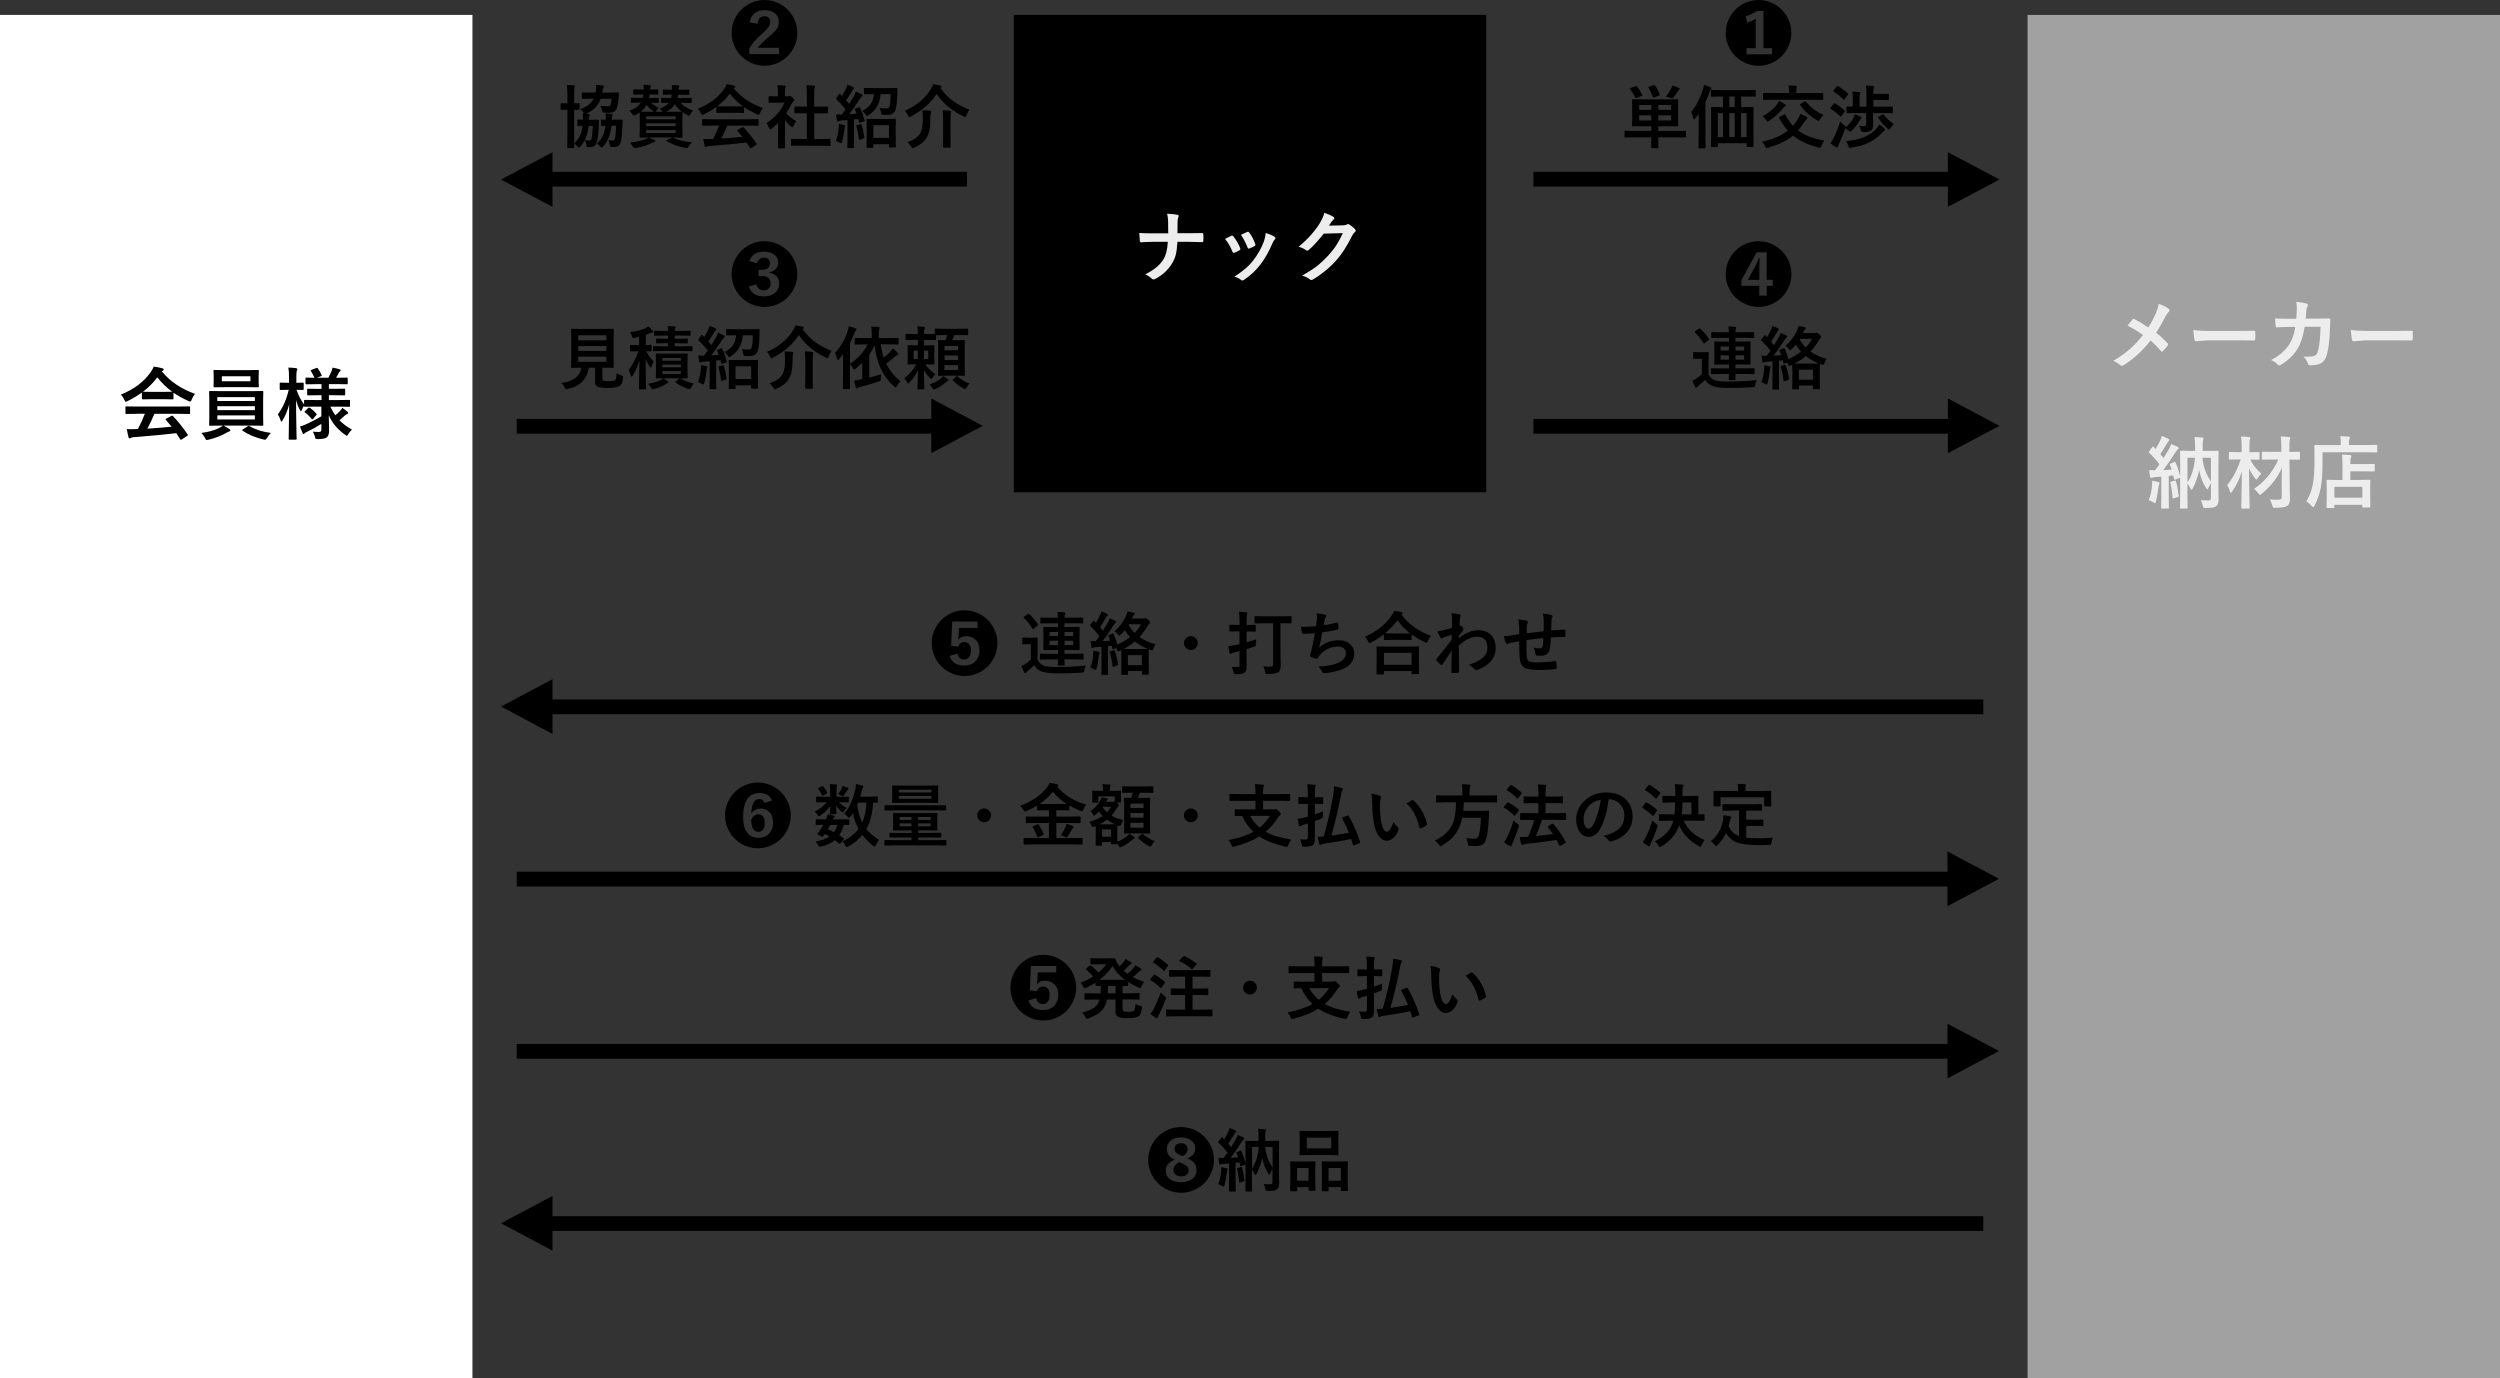 <?xml version="1.0" encoding="UTF-8"?>
<svg id="_レイヤー_2" data-name="レイヤー 2" xmlns="http://www.w3.org/2000/svg" viewBox="0 0 508 280.03">
  <rect x="0" y="0" width="508" height="280.03" fill="#333333" stroke="none"/>
  <defs>
    <style>
      .cls-1, .cls-2, .cls-3, .cls-4 {
        stroke-width: 0px;
      }

      .cls-5, .cls-6 {
        stroke: #000;
        stroke-miterlimit: 10;
        stroke-width: 3px;
      }

      .cls-6 {
        fill: none;
      }

      .cls-2 {
        fill: #a1a1a1;
      }

      .cls-3 {
        fill: #fff;
      }

      .cls-4 {
        fill: #ededed;
      }
    </style>
  </defs>
  <g id="_具" data-name="具">
    <rect class="cls-3" y="3.03" width="96" height="277"/>
    <g>
      <path class="cls-1" d="m39.63,80.01c-.27.34-.5.74-.69,1.2-.1.27-.2.4-.27.4-.06,0-.18-.04-.37-.12-1.16-.52-2.18-1.08-3.05-1.7v1.19c0,.08-.01.13-.03.15-.02.02-.07.02-.14.02l-1.81-.03h-2.46l-1.81.03c-.08,0-.13-.01-.15-.03-.02-.02-.02-.07-.02-.14v-1.22c-.88.64-1.84,1.22-2.9,1.73-.19.1-.32.15-.38.15-.07,0-.17-.13-.29-.4-.2-.43-.44-.79-.72-1.06,2.69-1.06,4.74-2.61,6.14-4.65.24-.35.43-.7.56-1.04.65.08,1.23.2,1.73.34.19.05.29.12.29.22,0,.12-.05.21-.16.26-.07.03-.14.08-.23.14,1.69,2.07,3.95,3.59,6.77,4.58Zm-11.84,4.08l-2.12.03c-.09,0-.14-.01-.16-.03-.02-.02-.02-.07-.02-.14v-1.2c0-.08,0-.13.03-.15.02-.02.07-.02.16-.02l2.12.03h8.52l2.12-.03c.09,0,.14.01.16.03.02.02.02.07.02.14v1.2c0,.08,0,.13-.03.14-.02.02-.07.03-.16.03l-2.12-.03h-4.94c-.4.97-.87,1.98-1.43,3.01,1.67-.09,3.31-.23,4.93-.4-.49-.6-.88-1.05-1.16-1.36-.05-.05-.07-.1-.07-.13,0-.05.05-.1.16-.16l1.02-.53c.07-.04.13-.06.17-.06.05,0,.1.03.16.09,1.01,1.06,2,2.3,2.98,3.72.04.05.05.1.05.13,0,.05-.04.11-.13.16l-1.11.73c-.09.06-.16.09-.19.09-.04,0-.09-.04-.13-.11-.21-.36-.48-.78-.8-1.25-2.07.26-4.95.53-8.64.81-.25.02-.44.06-.58.15-.08.06-.17.09-.27.09-.12,0-.19-.08-.22-.23-.1-.35-.21-.9-.34-1.65.24.02.5.03.77.03s.58-.01.97-.03l.52-.02c.57-1.08,1.04-2.11,1.41-3.1h-1.66Zm1.25-4.49c.19.02.77.03,1.76.03h2.46c.92,0,1.49-.01,1.73-.03-1.15-.83-2.16-1.81-3.02-2.93-.84,1.12-1.82,2.1-2.92,2.93Z"/>
      <path class="cls-1" d="m46.61,87.19c.14.1.21.19.21.26,0,.11-.09.19-.26.23-.08.02-.29.11-.62.29-1.02.6-2.21,1.06-3.57,1.38-.21.04-.33.06-.34.06-.08,0-.15-.04-.2-.11-.03-.04-.09-.15-.18-.32-.2-.38-.44-.72-.73-1.01,1.42-.18,2.61-.51,3.57-.99.33-.15.59-.31.8-.5h-.38l-2.23.03c-.09,0-.14-.01-.16-.03-.02-.02-.02-.07-.02-.15l.03-1.67v-3.33l-.03-1.7c0-.09,0-.14.03-.16.02-.02.07-.02.16-.02l2.23.03h6.18l2.22-.03c.08,0,.13.01.16.03.02.02.02.07.02.15l-.03,1.7v3.33l.03,1.67c0,.08,0,.13-.03.15-.02.02-.07.03-.15.03l-2.22-.03h-5.7c.36.16.77.4,1.23.72Zm3.66-11.98l2.14-.03c.08,0,.13.01.16.03.02.02.02.07.02.15l-.03,1.07v1.04l.03,1.05c0,.09-.01.14-.03.16-.02.02-.07.02-.15.02l-2.14-.03h-4.56l-2.15.03c-.08,0-.13-.01-.15-.03-.02-.02-.02-.07-.02-.15l.03-1.05v-1.04l-.03-1.07c0-.09,0-.14.03-.16.02-.02.07-.02.14-.02l2.15.03h4.56Zm-6.11,5.49v.78h7.63v-.78h-7.63Zm0,2.64h7.63v-.8h-7.63v.8Zm7.63,1.9v-.83h-7.63v.83h7.63Zm-.9-7.77v-1.01h-5.81v1.01h5.81Zm4.17,10.5c-.27.25-.53.58-.78.98-.18.28-.32.41-.41.41-.01,0-.12-.02-.34-.06-1.64-.38-3.05-.97-4.24-1.78-.06-.05-.09-.09-.09-.12,0-.05.05-.1.16-.16l.98-.62c.08-.07.15-.1.21-.1.02,0,.06.02.12.05,1.22.72,2.69,1.19,4.4,1.41Z"/>
      <path class="cls-1" d="m64.13,82.62l-2.17.03c-.09,0-.14-.01-.16-.03-.02-.02-.02-.07-.02-.14v-.05c-.19.28-.33.56-.43.84-.08.19-.15.29-.2.29s-.12-.09-.21-.26c-.31-.56-.57-1.21-.78-1.97,0,1.8.03,3.68.07,5.66,0,.44.02.99.03,1.66,0,.3.02.47.02.51,0,.08-.01.14-.04.16-.02.02-.06.02-.14.02h-1.27c-.08,0-.13-.01-.15-.04-.02-.02-.02-.06-.02-.14,0-.02,0-.38.02-1.1.04-2.1.07-4.06.08-5.87-.33,1.23-.78,2.31-1.34,3.23-.1.17-.19.26-.24.26s-.11-.09-.16-.26c-.16-.52-.35-.91-.56-1.2,1.06-1.48,1.79-3.15,2.21-5.01h-.18l-1.47.03c-.08,0-.14-.01-.16-.04-.02-.02-.02-.07-.02-.16v-1.1c0-.09,0-.15.03-.17.02-.02.07-.02.15-.02l1.47.03h.24v-.95c0-.94-.04-1.66-.13-2.14.59.02,1.11.05,1.55.11.17.04.26.1.26.18,0,.09-.03.21-.1.34-.06.15-.09.65-.09,1.5v.96l1.33-.03c.08,0,.12.01.14.04.02.02.02.07.02.16v1.1c0,.09-.01.15-.03.17-.02.02-.07.02-.13.02l-1.3-.03c.39,1.13.9,2.12,1.54,2.96v-.74c0-.08,0-.13.03-.15.02-.02.07-.02.15-.02l2.17.03h1.19v-.98h-.74l-2,.03c-.08,0-.13-.01-.15-.03-.02-.02-.02-.07-.02-.14v-.99c0-.09,0-.15.03-.17.02-.02.07-.02.14-.02l2,.03h.74v-.96h-.96l-2.12.03c-.12,0-.17-.05-.17-.16v-1.03c0-.08,0-.13.03-.15.02-.02.07-.02.14-.02l1.66.03c-.23-.5-.47-.95-.72-1.34-.03-.05-.05-.09-.05-.12,0-.05.05-.1.16-.15l.97-.37c.08-.03.13-.04.16-.04.04,0,.09.04.15.12.29.4.55.84.77,1.31.03.06.05.1.05.12,0,.05-.06.1-.19.15l-.86.32h2.38c.29-.56.51-1.02.66-1.36.07-.19.13-.42.19-.7.51.09.97.2,1.38.32.17.05.26.12.26.22,0,.09-.05.17-.16.24-.09.07-.17.16-.23.29-.2.4-.38.73-.55.99h.1l2.09-.03c.09,0,.15.01.16.03.02.02.03.07.03.14v1.03c0,.07-.01.12-.04.13-.02.02-.07.02-.16.02l-2.09-.03h-1.54v.96h1.14l2-.03c.08,0,.13.01.15.04.02.02.02.07.02.16v.99c0,.08-.01.13-.03.15-.02.02-.07.02-.14.02l-2-.03h-1.14v.98h1.95l2.16-.03c.09,0,.15.01.16.03,0,.02.02.06.02.14v1.06c0,.08,0,.13-.02.15s-.07.02-.16.02l-2.16-.03h-1.66c.3.63.64,1.22,1.02,1.76.32-.26.66-.58,1.02-.96.17-.18.3-.36.4-.55.39.26.73.52,1.02.78.12.1.18.19.18.27,0,.09-.07.16-.21.2-.12.04-.28.14-.48.3-.43.41-.79.74-1.09.98.68.69,1.52,1.32,2.54,1.89-.33.29-.58.6-.77.94-.12.21-.21.32-.27.32-.04,0-.16-.07-.35-.21-1.51-1.05-2.62-2.37-3.33-3.98,0,.46.02,1.11.05,1.95.02.59.02,1,.02,1.23,0,.66-.17,1.11-.52,1.36-.27.2-.85.3-1.74.32-.27,0-.43-.03-.48-.08-.04-.04-.09-.18-.14-.41-.09-.36-.23-.7-.42-1.02.44.04.82.06,1.14.06.25,0,.41-.04.49-.12.07-.07.1-.21.1-.4v-1.12c-.97.61-1.94,1.14-2.9,1.6-.26.12-.43.23-.5.31-.07.1-.15.15-.22.15-.06,0-.12-.06-.18-.18-.19-.42-.38-.87-.55-1.35.39-.11.7-.22.92-.32,1.12-.47,2.26-1.06,3.43-1.76v-1.95h-1.19Zm-2.16,1.2c-.06-.04-.09-.08-.09-.12s.04-.09.11-.17l.61-.6c.08-.08.15-.12.2-.12.04,0,.08.02.14.05.5.33.96.74,1.36,1.21.04.05.06.1.06.13,0,.04-.04.1-.11.17l-.62.72c-.09.09-.16.13-.2.13-.04,0-.08-.03-.12-.09-.36-.48-.8-.93-1.33-1.33Z"/>
    </g>
    <g>
      <rect class="cls-1" x="206" y="3.03" width="96" height="97"/>
      <g>
        <path class="cls-4" d="m239.28,47.39h2.15c.74,0,1.67-.01,2.78-.03h.08c.14,0,.22.1.23.29.02.2.02.41.02.62s0,.41-.02.62c0,.14-.02.22-.07.26-.04.03-.12.05-.23.05l-2.69-.06h-2.27c-.08,1.22-.21,2.14-.38,2.76-.15.54-.38,1.07-.71,1.61-.79,1.32-1.92,2.38-3.41,3.16-.12.07-.24.11-.37.11s-.25-.05-.35-.16c-.42-.38-.87-.67-1.34-.88,1.69-.81,2.9-1.78,3.62-2.9.58-.89.9-2.12.98-3.7h-3.09c-.31,0-.75.01-1.3.04-.54.03-.88.04-1.01.05h-.05c-.13,0-.21-.1-.24-.3-.03-.18-.06-.71-.11-1.59.69.05,1.6.08,2.72.08h3.16c0-1.11,0-1.9-.02-2.37-.02-.65-.09-1.18-.2-1.62.98.04,1.69.12,2.12.23.16.04.24.12.24.23,0,.06-.04.18-.11.35-.09.19-.13.51-.13.97,0,.85,0,1.59-.02,2.2Z"/>
        <path class="cls-4" d="m248.93,48.54c.31-.17.73-.38,1.27-.63.06-.03.12-.05.17-.05.08,0,.16.05.24.16.64.81,1.1,1.6,1.38,2.37.04.15.06.23.06.24,0,.07-.06.14-.19.23-.33.19-.68.36-1.03.49-.05.02-.1.03-.14.03-.11,0-.2-.08-.26-.25-.39-.98-.89-1.85-1.5-2.59Zm8.26-1.2c.81.25,1.4.51,1.79.77.14.1.21.2.21.27,0,.09-.06.19-.17.29-.13.11-.29.38-.48.81-.69,1.64-1.5,3.06-2.41,4.26-1,1.27-2.09,2.3-3.3,3.09-.16.11-.28.17-.38.17s-.19-.04-.26-.11c-.35-.29-.81-.51-1.36-.67,1.03-.68,1.83-1.27,2.4-1.77.52-.46.99-.98,1.44-1.55.94-1.22,1.66-2.51,2.16-3.86.19-.56.31-1.12.37-1.7Zm-5.04.38c.68-.32,1.11-.52,1.28-.59.06-.03.12-.05.16-.05.09,0,.17.06.25.17.53.69.94,1.47,1.23,2.34.03.08.04.14.04.19,0,.09-.07.17-.2.24-.31.18-.67.34-1.1.49-.04.02-.08.02-.1.02-.08,0-.16-.09-.22-.26-.39-1.01-.84-1.86-1.34-2.56Z"/>
        <path class="cls-4" d="m270.04,45.85l2.88-.06c.35-.01.62-.08.8-.2.05-.04.12-.06.2-.06.08,0,.16.03.26.09.36.23.73.52,1.09.87.14.12.21.25.21.37s-.07.23-.2.34c-.2.16-.37.39-.52.69-1.01,2.04-2.06,3.69-3.17,4.95-.73.82-1.57,1.62-2.52,2.38-.82.66-1.6,1.19-2.34,1.6-.08.05-.17.08-.26.08-.12,0-.24-.06-.37-.17-.4-.32-.91-.56-1.52-.73,1.3-.72,2.36-1.4,3.18-2.05.68-.55,1.4-1.23,2.15-2.04.69-.76,1.25-1.48,1.69-2.17.41-.64.83-1.42,1.27-2.37l-3.88.11c-1.28,1.59-2.29,2.68-3.02,3.28-.12.12-.23.18-.34.18-.08,0-.16-.03-.23-.09-.48-.35-1-.58-1.54-.7,1.79-1.46,3.22-3.04,4.3-4.75.49-.83.8-1.55.95-2.16.91.32,1.53.61,1.87.85.11.08.16.17.16.27,0,.11-.06.2-.18.27-.07.04-.2.19-.4.43-.12.18-.29.45-.52.8Z"/>
      </g>
    </g>
    <rect class="cls-2" x="412" y="3.03" width="96" height="277"/>
    <g>
      <path class="cls-4" d="m436.52,66.55c.55-.84,1.06-1.79,1.54-2.84.3-.72.5-1.38.61-1.97.95.34,1.62.68,2.02,1.01.1.08.16.17.16.27,0,.14-.06.25-.18.35-.17.15-.41.5-.72,1.07-.73,1.41-1.34,2.46-1.82,3.17.73.57,1.51,1.29,2.35,2.17.06.08.09.15.09.23,0,.05-.03.11-.08.2-.21.28-.54.66-.98,1.14-.06.07-.12.11-.2.11-.07,0-.14-.05-.22-.14-.66-.79-1.36-1.5-2.09-2.12-1.7,2.14-3.53,3.81-5.48,5-.14.08-.26.12-.37.12-.12,0-.22-.04-.3-.11-.56-.46-1.04-.76-1.44-.88,1.34-.79,2.5-1.61,3.48-2.48.88-.78,1.73-1.71,2.55-2.77-.98-.73-2.02-1.37-3.12-1.91.58-.74.93-1.18,1.05-1.31.05-.05.1-.08.16-.08.05,0,.11.02.2.06.87.44,1.8,1,2.78,1.69Z"/>
      <path class="cls-4" d="m445.68,67.05c.83.13,1.98.2,3.45.2h5.16c.5,0,1.16,0,1.95-.02,1.02-.02,1.59-.03,1.73-.03h.08c.14,0,.21.08.21.23.02.24.02.5.02.76s0,.51-.02.75c0,.16-.08.24-.23.24h-.06c-1.6-.02-2.79-.03-3.57-.03h-5.76l-2.35.2c-.2,0-.33-.11-.37-.34-.09-.42-.17-1.07-.24-1.95Z"/>
      <path class="cls-4" d="m466.6,64.76c.07-.77.11-1.48.12-2.16,0-.45-.04-.87-.12-1.27.89.08,1.58.2,2.08.34.18.06.27.17.27.34,0,.09-.03.2-.08.3-.11.18-.18.43-.21.75,0,.1-.03.37-.06.79-.02.31-.05.6-.08.89h2.43l2.23-.03c.22,0,.34.07.34.22,0,0-.02.57-.06,1.7-.08,2.39-.28,4.14-.59,5.26-.17.67-.42,1.17-.74,1.52-.29.31-.67.53-1.15.65-.44.11-.98.17-1.61.17-.19,0-.32-.11-.38-.32-.21-.58-.52-1.07-.93-1.45.28.01.51.02.71.02.64,0,1.13-.05,1.46-.16.23-.08.41-.21.53-.38.11-.16.22-.41.3-.74.28-1.17.43-2.77.48-4.8h-3.23c-.32,1.97-.8,3.45-1.42,4.43-.8,1.31-1.93,2.41-3.39,3.3-.14.08-.26.12-.37.12s-.21-.05-.3-.16c-.34-.38-.79-.68-1.34-.93,1.62-.82,2.88-1.91,3.76-3.27.53-.85.92-2.01,1.16-3.45h-1.45c-.7,0-1.47.03-2.3.09h-.04c-.12,0-.19-.09-.2-.27-.05-.26-.09-.78-.13-1.55.67.04,1.56.06,2.66.06h1.68Z"/>
      <path class="cls-4" d="m477.68,67.05c.83.13,1.98.2,3.45.2h5.16c.5,0,1.16,0,1.95-.02,1.02-.02,1.59-.03,1.73-.03h.08c.14,0,.21.08.21.23.02.24.02.5.02.76s0,.51-.02.75c0,.16-.08.24-.23.24h-.06c-1.6-.02-2.79-.03-3.57-.03h-5.76l-2.35.2c-.2,0-.33-.11-.37-.34-.09-.42-.17-1.07-.24-1.95Z"/>
      <path class="cls-4" d="m436.61,101.63c.37-.85.59-1.82.67-2.91.03-.29.04-.54.04-.73,0-.07,0-.17,0-.29.6.09,1.01.18,1.23.26.18.06.27.12.27.19,0,.09-.03.17-.08.24-.05.08-.09.28-.13.59-.15,1.2-.33,2.16-.52,2.88-.08.26-.15.38-.21.38-.05,0-.17-.06-.37-.19-.3-.19-.6-.33-.9-.41Zm.1-6.12c.4.04.79.06,1.18.06.32-.43.62-.84.9-1.23-.62-.82-1.31-1.6-2.09-2.34-.05-.05-.08-.1-.08-.14,0-.03.04-.1.12-.21l.6-.78c.07-.09.13-.13.17-.13.03,0,.07.03.12.08l.38.41c.42-.68.75-1.28.98-1.8.11-.25.21-.53.29-.84.54.2.98.39,1.33.57.14.08.21.16.21.26,0,.08-.05.15-.14.21-.1.06-.2.19-.3.38-.64,1.09-1.1,1.84-1.4,2.26.43.51.65.78.66.8.36-.57.73-1.18,1.11-1.85.19-.36.34-.7.45-1.01.76.32,1.2.52,1.33.59.12.07.19.15.19.23,0,.1-.06.19-.17.26-.11.08-.28.29-.5.62-.85,1.36-1.68,2.57-2.49,3.62.38-.03.96-.07,1.73-.13-.1-.28-.22-.59-.37-.95-.02-.04-.03-.08-.03-.1,0-.06.06-.11.19-.16l.72-.3c.06-.03.11-.05.14-.05.05,0,.09.05.12.16.36.72.68,1.66.96,2.81v-2.48l-.03-2.58c0-.08,0-.13.03-.15.02-.02.07-.02.14-.02l2.03.03h.85v-1.22c0-.6-.04-1.14-.11-1.6.28.01.81.05,1.59.12.16.02.24.07.24.17,0,.05-.01.11-.04.19-.03.09-.05.14-.05.15-.05.13-.08.46-.08.98v1.22h1.02l2.04-.03c.08,0,.13.01.15.03.02.02.02.07.02.14l-.03,2.67v4.4l.03,2.59c0,.67-.14,1.13-.43,1.38-.18.17-.41.28-.7.33-.29.05-.78.08-1.48.09-.27,0-.43-.03-.48-.08-.04-.04-.08-.18-.12-.42-.11-.45-.24-.81-.4-1.09.54.04,1.03.06,1.47.06.24,0,.4-.04.48-.12.07-.07.1-.22.1-.44v-2.98c-.27.48-.44.82-.52,1.02-.06.17-.12.26-.19.26-.06,0-.15-.09-.27-.26-.67-1.02-1.14-2.24-1.41-3.66-.2,1.17-.63,2.41-1.3,3.73-.1.18-.18.27-.25.27-.08,0-.16-.09-.24-.27-.12-.29-.32-.61-.59-.98v2.54l.03,2.35c0,.09-.01.15-.03.17-.02.02-.06.02-.12.02h-1.22c-.08,0-.13-.01-.15-.04-.02-.02-.02-.07-.02-.16l.03-2.54v-3.54s-.07.06-.16.09l-.78.29c-.1.04-.16.05-.19.05-.05,0-.09-.05-.1-.16l-.18-.72-.91.09v4.38l.03,2.1c0,.08-.01.13-.03.15-.02.02-.07.02-.15.02h-1.22c-.08,0-.13-.01-.15-.03-.02-.02-.02-.07-.02-.14l.03-2.1v-4.23l-1.23.09c-.28.02-.48.06-.61.12-.07.04-.15.06-.23.06-.1,0-.17-.09-.21-.26-.08-.43-.15-.88-.19-1.35Zm5.18,2.17c.07-.02.12-.03.15-.03.05,0,.09.05.12.16.23.79.42,1.76.56,2.93,0,.05,0,.09,0,.11,0,.06-.07.12-.2.16l-.79.24c-.07.02-.13.03-.16.03-.07,0-.11-.06-.12-.18-.08-1.17-.23-2.17-.43-2.99-.01-.05-.02-.08-.02-.09,0-.07.06-.12.19-.15l.69-.19Zm4.14-4.67h-1.54v4.99c.86-1.23,1.37-2.89,1.54-4.99Zm3.23,4.77v-4.77h-1.73c.18,1.86.75,3.45,1.73,4.77Z"/>
      <path class="cls-4" d="m459.49,96.26c-.32.32-.57.63-.73.92-.12.19-.2.29-.24.29s-.14-.09-.29-.27c-.51-.67-.91-1.34-1.22-2.02,0,1.86.03,3.79.07,5.78,0,.39.02.95.04,1.67,0,.31,0,.49,0,.55,0,.08-.01.13-.03.15-.02.02-.07.02-.15.02h-1.34c-.08,0-.13-.01-.15-.03-.02-.02-.02-.07-.02-.14,0-.06,0-.45.02-1.19.04-2.26.07-4.31.09-6.18-.43,1.44-1.09,2.81-1.98,4.09-.12.16-.21.24-.26.24-.07,0-.12-.09-.17-.26-.18-.57-.37-1.01-.56-1.32,1.15-1.38,2.06-3.11,2.73-5.2h-.46l-1.74.03c-.09,0-.15-.01-.17-.03-.02-.02-.02-.07-.02-.14v-1.19c0-.09.01-.14.04-.16.02-.02.07-.02.16-.02l1.74.03h.66v-.91c0-.95-.04-1.71-.13-2.27.58.02,1.13.05,1.65.11.17.02.26.08.26.16,0,.06-.04.17-.11.35-.07.15-.1.69-.1,1.62v.95h.12l1.76-.03c.08,0,.13.01.16.03.02.02.02.07.02.16v1.19c0,.08-.01.13-.04.15-.02.02-.06.02-.14.02l-1.7-.03c.43.94,1.18,1.9,2.26,2.9Zm-1.48,3.09c2.16-1.46,3.81-3.45,4.95-5.97h-1.16l-2.02.03c-.08,0-.14-.01-.16-.03-.02-.02-.02-.07-.02-.14v-1.27c0-.09,0-.14.03-.16.02-.02.07-.02.15-.02l2.02.03h1.76v-.88c0-.95-.04-1.7-.12-2.25.61.02,1.18.05,1.7.11.17.02.26.07.26.16,0,.05-.04.16-.11.34-.06.16-.09.7-.09,1.62v.91l1.97-.03c.09,0,.14.01.16.03.02.02.02.07.02.15v1.27c0,.08-.01.13-.03.15-.02.02-.07.02-.16.02l-1.95-.03.05,4.67c0,.08,0,.69.03,1.82,0,.61.02,1.07.02,1.37,0,.45-.04.78-.12,1.01-.08.21-.22.39-.42.54-.37.26-1.17.38-2.41.38-.1,0-.17,0-.2,0-.16,0-.26-.03-.3-.09-.03-.05-.08-.17-.13-.38-.15-.55-.32-.96-.52-1.22.35.04.71.06,1.07.06.16,0,.34,0,.55,0,.36,0,.6-.05.7-.14.09-.08.13-.23.12-.47l-.02-2.8v-.45c0-.36.02-1.24.05-2.62-.45,1.04-1.07,2.06-1.88,3.05-.69.85-1.44,1.59-2.25,2.23-.17.14-.28.21-.34.21-.06,0-.17-.11-.32-.32-.28-.39-.57-.68-.85-.88Z"/>
      <path class="cls-4" d="m471.94,91.9v2.02c0,2.17-.12,3.89-.35,5.16-.25,1.31-.68,2.53-1.28,3.68-.12.21-.2.32-.26.32-.04,0-.15-.09-.32-.26-.41-.44-.76-.76-1.07-.95.62-1.03,1.06-2.19,1.31-3.48.22-1.11.34-2.71.34-4.79l-.03-3.02c0-.11.05-.17.16-.17l2.16.03h3.04v-.53c0-.54-.03-.97-.09-1.29.58.02,1.15.05,1.7.09.17.02.26.07.26.17,0,.11-.03.21-.1.3-.07.14-.11.36-.11.69v.56h3.45l2.15-.03c.1,0,.16.06.16.17v1.19c0,.11-.05.17-.16.17l-2.15-.03h-8.8Zm2.23,11.33h-1.23c-.09,0-.14-.01-.16-.03-.02-.02-.02-.07-.02-.15l.03-2.55v-1.16l-.03-1.66c0-.09,0-.14.03-.16.02-.02.07-.02.14-.02l2.13.03h.93v-3.23c0-.84-.03-1.49-.09-1.94.67.02,1.21.06,1.63.11.18.02.27.08.27.16,0,.08-.03.2-.1.35-.07.15-.11.56-.11,1.23v.09h2.67l2.12-.03c.08,0,.13.01.15.03.02.02.02.07.02.14v1.19c0,.08-.01.13-.03.15-.02.02-.07.02-.14.02l-2.12-.03h-2.67v1.75h1.74l2.14-.03c.08,0,.13.01.16.03.02.02.02.07.02.15l-.03,1.43v1.33l.03,2.54c0,.11-.06.16-.18.16h-1.28c-.12,0-.17-.05-.17-.16v-.4h-5.68v.48c0,.09-.01.14-.03.16-.02.02-.07.02-.15.02Zm.18-4.3v2.19h5.68v-2.19h-5.68Z"/>
    </g>
    <g>
      <line class="cls-6" x1="403" y1="143.63" x2="105" y2="143.63"/>
      <polygon class="cls-5" points="110.77 146.64 110.77 140.51 105 143.57 110.77 146.64"/>
    </g>
    <g>
      <line class="cls-6" x1="196.5" y1="36.42" x2="105" y2="36.42"/>
      <polygon class="cls-5" points="110.77 33.42 110.77 39.54 105 36.48 110.77 33.42"/>
    </g>
    <g>
      <line class="cls-6" x1="105" y1="86.63" x2="196.5" y2="86.63"/>
      <polygon class="cls-5" points="190.73 89.59 190.73 83.46 196.5 86.53 190.73 89.59"/>
    </g>
    <g>
      <line class="cls-6" x1="311.59" y1="36.42" x2="403.09" y2="36.42"/>
      <polygon class="cls-5" points="397.31 33.42 397.31 39.54 403.09 36.48 397.31 33.42"/>
    </g>
    <g>
      <line class="cls-6" x1="311.59" y1="86.63" x2="403.09" y2="86.63"/>
      <polygon class="cls-5" points="397.31 89.59 397.31 83.46 403.09 86.53 397.31 89.59"/>
    </g>
    <g>
      <path class="cls-1" d="m118.86,28.48c.36.05.64.08.83.08.25,0,.41-.11.48-.32.15-.46.24-1.35.28-2.67h-.84c-.18,1.73-.74,3.13-1.67,4.2-.15.16-.25.24-.31.24s-.14-.07-.24-.2c-.19-.25-.43-.46-.72-.64,0,.2.01.39.02.57v.19c0,.08,0,.12-.03.14-.01.01-.05.02-.12.02h-1.13c-.09,0-.14-.05-.14-.16l.03-2.45v-5.18h-.03l-1.21.03c-.06,0-.1,0-.12-.03-.01-.02-.02-.07-.02-.14v-1.04c0-.1.04-.15.14-.15l1.21.03h.03v-1.63c0-.89-.04-1.59-.12-2.11.52.01.99.05,1.44.1.14.01.21.06.21.14,0,.02-.02.12-.08.28-.05.14-.08.66-.08,1.55v1.67l.95-.03c.07,0,.12,0,.13.03.01.02.02.06.02.12v1.04c0,.08,0,.13-.03.14-.01.01-.05.02-.12.02,0,0-.11,0-.29,0-.2,0-.42-.02-.66-.02v6.85c.55-.54.95-1.08,1.2-1.62.25-.53.41-1.19.51-1.96-.26,0-.49.01-.69.02-.14,0-.21,0-.23,0-.07,0-.12,0-.13-.03-.01-.02-.02-.06-.02-.13v-1c0-.1.05-.14.15-.14l1,.03c0-.17,0-.32,0-.46,0-.3-.02-.56-.05-.8.12,0,.21,0,.28.01-.03-.03-.08-.09-.13-.18-.2-.29-.42-.52-.68-.71,1.36-.47,2.28-1.18,2.75-2.13h-.42l-1.83.03c-.08,0-.13,0-.15-.03-.01-.02-.02-.06-.02-.12v-1.01c0-.06.01-.1.03-.12.02-.01.06-.02.14-.02l1.83.03h.83l.04-.29c.04-.3.05-.56.05-.79,0-.16,0-.32-.03-.48.51.01.95.05,1.33.11.19.03.28.09.28.17,0,.05-.03.14-.1.25-.07.12-.13.34-.18.67l-.06.36h1.37l1.86-.03c.11,0,.17.05.17.15l-.08,1.01c-.1,1.16-.26,1.94-.49,2.34-.24.43-.72.64-1.44.64-.23,0-.54,0-.91-.03-.22,0-.36-.04-.4-.08-.04-.04-.08-.16-.11-.36-.05-.28-.17-.6-.35-.95.52.06,1.01.09,1.48.09.21,0,.36-.03.45-.08.09-.06.15-.16.18-.29.07-.31.13-.7.17-1.16h-2.21c-.26.74-.64,1.37-1.16,1.87-.45.44-1.04.84-1.78,1.2l.48.04c.15.01.23.07.23.17,0,.04-.02.12-.08.23-.05.14-.08.39-.1.77h.56l1.32-.03c.12,0,.18.04.18.12,0,0,0,.02,0,.04,0,.12-.02.28-.03.49,0,.24,0,.38-.01.42-.06,1.74-.2,2.93-.42,3.57-.21.63-.64.95-1.31.95-.23,0-.42,0-.55-.03-.11-.01-.18-.05-.21-.11-.03-.05-.05-.18-.08-.38-.04-.35-.13-.64-.27-.88Zm2.42.68c.56-.51.97-1.03,1.22-1.57.25-.53.42-1.2.51-2.02-.21,0-.41.01-.57.02-.11,0-.17,0-.18,0-.07,0-.12,0-.13-.03-.01-.02-.02-.06-.02-.12v-1.01c0-.09.05-.14.15-.14l.84.03c0-.16.01-.3.01-.42,0-.31-.02-.59-.07-.84.41,0,.81.04,1.2.1.16.01.24.07.24.17,0,.04-.02.11-.05.22-.06.14-.1.4-.12.77h.7l1.33-.03c.12,0,.18.04.18.12,0,0,0,.02,0,.04,0,.12-.02.28-.03.49,0,.24,0,.38-.01.42-.05,1.77-.17,2.98-.39,3.64-.2.59-.64.88-1.32.88-.15,0-.34,0-.56-.03-.12-.01-.19-.05-.22-.1-.03-.05-.06-.17-.09-.38-.06-.37-.15-.67-.27-.9.35.05.63.08.84.08.26,0,.41-.11.47-.33.13-.46.22-1.35.25-2.66h-.95c-.18,1.78-.74,3.18-1.68,4.2-.15.16-.25.24-.31.24-.05,0-.13-.06-.24-.18-.2-.25-.45-.47-.74-.66Z"/>
      <path class="cls-1" d="m132.08,19.23h-.08c-.02.21-.06.44-.11.69h.23l1.59-.03c.07,0,.12.01.13.03.01.02.02.06.02.13v.7c0,.08,0,.13-.03.14-.02.01-.06.02-.12.02l-1.47-.03c.36.33.9.67,1.61,1.02-.14.12-.28.3-.44.55-.07.13-.13.21-.17.25h1.42l-.05-.08c-.17-.21-.37-.39-.59-.53.88-.32,1.5-.72,1.87-1.2-.4,0-.76.01-1.07.02h-.32c-.08,0-.13,0-.15-.02-.01-.02-.02-.06-.02-.14v-.7c0-.11.06-.16.17-.16l1.66.03h.21c.06-.21.1-.44.13-.69h-.13l-1.52.03c-.07,0-.12,0-.14-.03-.01-.02-.02-.06-.02-.13v-.74c0-.08,0-.12.03-.14s.06-.02.13-.02l1.52.03h.17v-.27c0-.24,0-.48-.03-.7.54.03.98.06,1.33.11.14.03.21.08.21.14,0,.05-.02.11-.07.21-.06.11-.1.28-.12.52h.52l1.52-.03c.07,0,.12,0,.14.03.01.02.02.06.02.13v.74c0,.08,0,.12-.03.14s-.06.02-.13.02l-1.52-.03h-.57c-.03.31-.07.54-.11.69h1.03l1.67-.03c.07,0,.12.01.13.03.01.02.02.06.02.13v.7c0,.08,0,.13-.03.14-.01.01-.05.02-.12.02l-1.67-.03h-.43c.52.64,1.37,1.16,2.53,1.57-.21.2-.38.44-.53.73-.11.22-.21.33-.28.33-.06,0-.16-.04-.29-.12-.35-.18-.69-.39-1.03-.64l-.03,1.44v2.28l.03,1.35c0,.07,0,.12-.02.13-.02.02-.06.02-.13.02l-1.86-.03.1.04c.91.46,2.18.78,3.81.94-.21.19-.43.48-.68.87-.11.19-.22.28-.32.28-.13,0-.24,0-.33-.03-.67-.1-1.38-.29-2.13-.57-.66-.25-1.22-.52-1.69-.82-.06-.04-.09-.07-.09-.09,0-.03.05-.07.16-.12l1.07-.51h-4.78c.3.12.7.29,1.19.52.13.05.2.11.2.19,0,.08-.07.14-.21.17-.1.02-.29.1-.57.25-.93.47-1.99.8-3.19.98-.12.02-.22.03-.29.03-.1,0-.21-.1-.33-.29-.19-.33-.4-.6-.63-.81,1.27-.13,2.32-.36,3.15-.69.26-.11.46-.23.63-.35-.47,0-.9.01-1.26.02-.03,0-.12,0-.28,0h-.1c-.07,0-.12,0-.13-.03-.01-.02-.02-.06-.02-.13l.03-1.35v-2.28l-.03-1.31c-.33.22-.62.4-.87.52-.17.08-.27.12-.31.12-.08,0-.18-.1-.31-.31-.15-.25-.36-.48-.62-.69,1.12-.36,1.91-.91,2.35-1.65h-.27l-1.59.03c-.08,0-.12,0-.14-.03-.01-.02-.02-.06-.02-.14v-.7c0-.08,0-.13.03-.14.02-.01.06-.02.14-.02l1.59.03h.67c.06-.21.1-.44.13-.69h-.46l-1.47.03c-.07,0-.12,0-.14-.03-.01-.02-.02-.06-.02-.13v-.74c0-.08.01-.12.03-.14.01-.01.05-.02.12-.02l1.47.03h.52c0-.08,0-.16,0-.24,0-.19-.01-.44-.03-.74.6.03,1.03.06,1.27.1.16.02.24.07.24.14,0,.07-.03.15-.08.25-.05.1-.09.27-.1.49h.03l1.46-.03c.07,0,.12,0,.14.03.01.02.02.06.02.13v.74c0,.08,0,.12-.03.14s-.06.02-.13.02l-1.47-.03Zm-1.89,3.47h1.82s.9.01.9.01l-.14-.1c-.52-.35-.98-.78-1.39-1.29-.29.51-.68.97-1.19,1.37Zm7.11.95h-5.99v.59h5.99v-.59Zm-5.99,1.98h5.99v-.58h-5.99v.58Zm5.99,1.39v-.59h-5.99v.59h5.99Zm-1.93-4.3h1.22l1.98-.03c-.61-.46-1.08-.95-1.42-1.5-.41.62-1,1.13-1.78,1.52Z"/>
      <path class="cls-1" d="m155.02,21.95c-.24.3-.44.65-.6,1.05-.09.23-.17.35-.24.35-.05,0-.16-.04-.32-.11-1.02-.45-1.91-.95-2.67-1.48v1.04c0,.07,0,.12-.03.13s-.06.02-.12.02l-1.59-.03h-2.15l-1.59.03c-.07,0-.12,0-.13-.03-.01-.02-.02-.06-.02-.12v-1.07c-.77.56-1.61,1.06-2.54,1.51-.17.09-.28.13-.33.13-.06,0-.15-.12-.25-.35-.18-.38-.39-.69-.63-.93,2.36-.93,4.15-2.29,5.37-4.07.21-.31.38-.61.49-.91.57.07,1.07.17,1.51.29.17.04.25.1.25.19,0,.1-.05.18-.14.23-.06.03-.13.07-.2.12,1.48,1.81,3.46,3.14,5.92,4.01Zm-10.36,3.57l-1.85.03c-.08,0-.12,0-.14-.03-.01-.02-.02-.06-.02-.12v-1.05c0-.07,0-.12.03-.13s.06-.02.14-.02l1.85.03h7.46l1.85-.03c.08,0,.13,0,.14.03.01.02.02.06.02.12v1.05c0,.07,0,.11-.02.13-.02.02-.06.02-.14.02l-1.85-.03h-4.32c-.35.85-.76,1.73-1.25,2.63,1.46-.08,2.9-.2,4.31-.35-.43-.52-.77-.92-1.02-1.19-.04-.05-.06-.08-.06-.12,0-.05.05-.09.14-.14l.9-.46c.06-.04.11-.05.15-.05.04,0,.09.03.14.08.88.93,1.75,2.01,2.6,3.25.03.05.05.08.05.12,0,.05-.04.09-.12.14l-.97.64c-.08.05-.14.08-.16.08-.04,0-.08-.03-.12-.1-.19-.31-.42-.68-.7-1.09-1.81.23-4.33.46-7.56.71-.21.01-.38.06-.51.13-.07.05-.15.08-.24.08-.1,0-.16-.07-.19-.2-.09-.31-.18-.79-.29-1.44.21.02.44.03.68.03s.51,0,.85-.03h.45c.5-.96.91-1.86,1.23-2.73h-1.46Zm1.09-3.93c.16.02.68.03,1.54.03h2.15c.8,0,1.31,0,1.51-.03-1.01-.73-1.89-1.58-2.65-2.56-.74.98-1.59,1.83-2.56,2.56Z"/>
      <path class="cls-1" d="m155.76,25c.87-.55,1.64-1.21,2.3-2,.57-.68,1.03-1.39,1.35-2.14h-1.59l-1.48.03c-.07,0-.12,0-.14-.03-.01-.02-.02-.06-.02-.12v-1.04c0-.07.01-.12.03-.14.01-.01.05-.02.12-.02l1.48.03h.27v-.57c0-.75-.04-1.32-.11-1.71.5.01.99.05,1.46.1.15.01.23.06.23.14,0,.06-.03.16-.08.29-.06.11-.09.48-.09,1.11v.64h.59c.11,0,.2-.02.27-.06.07-.04.12-.05.16-.05.09,0,.26.12.52.36.25.25.38.42.38.51,0,.08-.04.15-.14.23-.15.15-.26.28-.33.4-.32.69-.72,1.37-1.19,2.04.5.58,1.19,1.13,2.06,1.64-.2.21-.39.52-.56.91-.1.21-.18.31-.27.31-.06,0-.15-.06-.28-.17-.42-.38-.83-.82-1.2-1.3v3.94l.03,1.65c0,.07,0,.12-.03.14-.02.01-.07.02-.14.02h-1.12c-.08,0-.12,0-.14-.03-.01-.02-.02-.06-.02-.13l.03-1.65v-3.35c-.49.48-.94.87-1.33,1.16-.15.12-.25.18-.29.18-.06,0-.13-.11-.22-.32-.16-.44-.32-.77-.49-1Zm7.01,4.59l-1.88.03c-.07,0-.12,0-.13-.03-.01-.02-.02-.06-.02-.12v-1.11c0-.07,0-.12.02-.13.02-.02.06-.02.13-.02l1.88.03h1.18v-5.23h-2.39c-.07.01-.11,0-.12,0s-.02-.05-.02-.12v-1.11c0-.07,0-.11.03-.12.01,0,.05-.01.12-.01h1.76s.63.01.63.01v-2.23c0-.92-.04-1.62-.11-2.11.6.02,1.12.05,1.55.1.15.02.23.07.23.14,0,.1-.02.2-.07.29-.08.15-.12.66-.12,1.54v2.27h2.65c.08-.01.12,0,.14,0s.02.05.02.12v1.11c0,.07-.01.12-.03.13-.01,0-.05.01-.12.01h-1.76s-.88-.01-.88-.01v5.23h1.27l1.87-.03c.08,0,.12,0,.14.03.01.02.02.06.02.13v1.11c0,.07,0,.12-.03.13s-.06.02-.14.02l-1.87-.03h-3.93Z"/>
      <path class="cls-1" d="m169.86,28.64c.31-.96.5-1.85.56-2.67.02-.19.03-.35.03-.47,0-.09,0-.2-.01-.31.34.04.7.11,1.07.2.16.04.24.09.24.16,0,.05-.02.12-.07.2-.02.04-.05.19-.08.46-.12,1.01-.29,1.88-.49,2.6-.06.21-.13.31-.21.31-.05,0-.13-.04-.25-.11-.28-.16-.54-.28-.79-.36Zm4.9-6.72c.4.82.71,1.66.94,2.52,0,.04.01.07.01.1,0,.06-.07.12-.2.16l-.72.21c-.06.02-.1.03-.13.03-.05,0-.09-.05-.1-.14l-.16-.62-.88.09v3.83l.03,1.83c0,.07,0,.12-.03.14-.02.01-.06.02-.12.02h-1.07c-.07,0-.12-.01-.13-.03-.01-.01-.02-.05-.02-.12l.03-1.83v-3.71l-1.23.08c-.23.01-.4.05-.51.12-.09.05-.17.07-.23.07-.08,0-.13-.08-.16-.24-.08-.39-.15-.78-.2-1.18.34.02.63.03.87.03.09,0,.18,0,.29,0,.18-.22.44-.58.8-1.06-.56-.7-1.18-1.38-1.87-2.03-.05-.04-.08-.08-.08-.12,0-.02.03-.08.09-.18l.48-.73c.05-.08.1-.12.14-.12.03,0,.07.03.12.08l.38.39c.31-.49.56-.97.77-1.44.14-.28.24-.57.32-.87.51.19.91.36,1.19.51.12.07.18.14.18.23,0,.05-.04.12-.12.18-.1.07-.18.18-.27.33-.44.75-.85,1.39-1.24,1.94.28.32.49.56.62.72.28-.42.6-.95.96-1.57.15-.27.29-.59.42-.96.54.25.93.45,1.18.6.11.06.17.13.17.21,0,.09-.05.16-.15.21-.11.06-.27.26-.46.57-.73,1.15-1.45,2.16-2.13,3.04.37-.02.88-.05,1.53-.11-.1-.27-.21-.54-.33-.8-.02-.05-.03-.09-.03-.12,0-.05.06-.1.17-.14l.59-.23c.06-.02.11-.03.15-.03.05,0,.1.05.14.14Zm.07,3.3c.05-.01.09-.02.12-.02.05,0,.09.05.12.14.25.75.44,1.59.57,2.54,0,.04,0,.06,0,.08,0,.08-.06.14-.18.18l-.67.23c-.08.03-.14.04-.17.04-.05,0-.07-.04-.08-.12-.11-.88-.29-1.76-.53-2.67,0-.04-.01-.07-.01-.09,0-.06.06-.1.17-.13l.67-.17Zm6.12-6.09h-2c-.14,1.88-.95,3.3-2.45,4.27-.18.12-.29.18-.32.18-.06,0-.16-.1-.29-.31-.24-.35-.48-.59-.73-.72.82-.4,1.42-.88,1.8-1.45.35-.52.56-1.18.62-1.97h-.12l-1.76.03c-.07,0-.12-.01-.14-.03-.01-.02-.02-.06-.02-.13v-.96c0-.08.01-.13.03-.15.01-.01.05-.02.12-.02l1.76.03h2.97l1.77-.03c.07,0,.11.01.13.04.01.02.02.07.02.14,0,.46,0,.78-.01.96-.04,1.78-.19,2.92-.42,3.44-.26.6-.81.9-1.63.9-.36,0-.62,0-.8-.01-.2,0-.32-.04-.36-.09-.03-.04-.07-.16-.1-.37-.06-.37-.16-.69-.29-.94.52.07.95.11,1.29.11.3,0,.52-.1.66-.31.18-.3.28-1.16.29-2.6Zm-3.66,10.92h-1.05c-.08,0-.12-.01-.14-.03-.01-.02-.02-.06-.02-.14l.03-2.56v-1.26l-.03-1.76c0-.08,0-.13.03-.14.02-.01.06-.02.13-.02l1.65.03h2.34l1.63-.03c.08,0,.13.01.15.03.01.02.02.06.02.13l-.03,1.54v1.45l.03,2.55c0,.06-.01.1-.03.12-.02,0-.06.01-.14.01h-1.07c-.1,0-.16-.05-.16-.14v-.53h-3.18v.59c0,.08,0,.13-.03.14-.02.02-.07.03-.14.03Zm.17-4.61v2.57h3.18v-2.57h-3.18Z"/>
      <path class="cls-1" d="m196.98,22.31c-.22.27-.42.64-.6,1.11-.1.24-.18.36-.25.36-.03,0-.13-.04-.32-.12-2.37-1.12-4.2-2.65-5.49-4.58-1.18,1.84-2.92,3.37-5.24,4.6-.17.1-.28.16-.33.16-.06,0-.14-.12-.25-.35-.16-.38-.38-.71-.64-.99,2.36-1.03,4.12-2.48,5.28-4.37.21-.32.38-.67.49-1.03.71.11,1.2.21,1.46.29.16.04.24.11.24.21,0,.06-.05.13-.14.21l-.1.08c.81,1.1,1.7,2,2.67,2.7.88.63,1.96,1.2,3.24,1.71Zm-12.64,6.58c1.31-.42,2.19-1.02,2.65-1.8.36-.6.53-1.61.53-3.04,0-.69-.03-1.24-.1-1.64.52,0,1.04.03,1.55.08.16.01.24.07.24.16,0,.07-.02.17-.07.31-.06.17-.09.55-.09,1.13,0,1.03-.07,1.85-.21,2.48-.12.53-.31,1.01-.57,1.44-.52.82-1.35,1.49-2.5,1.98-.18.1-.29.14-.33.14-.07,0-.16-.1-.27-.31-.26-.42-.54-.74-.83-.95Zm7.2-6.5c.52.01,1.03.05,1.53.12.14.01.21.06.21.15,0,.05-.02.16-.07.35-.05.22-.07.72-.07,1.52v3.54l.03,1.8c0,.07-.01.11-.03.12-.02,0-.06.01-.13.01h-1.25c-.1,0-.15-.05-.15-.14l.03-1.8v-3.53c0-1.01-.03-1.72-.1-2.15Z"/>
    </g>
    <g>
      <path class="cls-1" d="m331.98,27.9l-1.75.03c-.07,0-.11,0-.12-.03,0-.01-.01-.05-.01-.12v-1.05c0-.07,0-.12.02-.13s.05-.02.12-.02l1.75.03h3.55v-.96h-1.79l-1.96.03c-.08,0-.12,0-.14-.03-.01-.02-.02-.06-.02-.12l.03-1.39v-2.46l-.03-1.38c0-.1.05-.14.16-.14l1.96.03h5.17l1.95-.03c.1,0,.15.05.15.14l-.03,1.38v2.46l.03,1.39c0,.07,0,.11-.02.13-.02.02-.06.02-.13.02l-1.95-.03h-1.95v.96h3.73l1.75-.03c.07,0,.11,0,.12.03,0,.01.01.05.01.12v1.05c0,.07,0,.12-.02.13-.01.01-.05.02-.12.02l-1.75-.03h-3.73v.31l.03,1.75c0,.07,0,.12-.03.14-.02.01-.06.02-.12.02h-1.19c-.1,0-.14-.05-.14-.16l.03-1.75v-.31h-3.55Zm.64-10.34c.38.48.75,1.05,1.09,1.7.02.04.03.07.03.09,0,.04-.05.08-.14.12l-1.03.44c-.08.03-.13.04-.16.04-.04,0-.09-.04-.13-.12-.25-.56-.59-1.13-1.05-1.72-.04-.05-.05-.08-.05-.1,0-.04.05-.08.15-.12l1-.38c.06-.03.11-.04.14-.04.05,0,.1.03.15.1Zm.46,4.77h2.46v-1h-2.46v1Zm0,2.15h2.46v-1.05h-2.46v1.05Zm3.23-7.11c.41.61.72,1.21.92,1.82.02.05.03.09.03.11,0,.04-.05.08-.16.12l-.98.38c-.09.04-.14.05-.17.05-.04,0-.08-.05-.11-.14-.21-.66-.5-1.29-.87-1.87-.03-.05-.05-.08-.05-.11,0-.04.06-.08.17-.12l.92-.31c.08-.02.13-.03.16-.03.05,0,.09.03.14.1Zm3.26,3.95h-2.6v1h2.6v-1Zm0,3.16v-1.05h-2.6v1.05h2.6Zm-1.07-4.87c.34-.4.66-.87.96-1.4.17-.3.29-.59.36-.85.46.15.91.31,1.33.49.11.06.16.13.16.21,0,.06-.05.14-.15.24-.1.07-.19.18-.28.32-.26.42-.54.82-.81,1.19-.1.12-.19.18-.28.18-.07,0-.18-.03-.33-.08-.39-.14-.71-.24-.96-.29Z"/>
      <path class="cls-1" d="m343.63,22.76c.99-1.16,1.79-2.66,2.39-4.51.12-.4.19-.74.23-1,.57.17.99.33,1.29.47.15.06.23.14.23.25,0,.07-.05.15-.16.25-.07.06-.16.25-.27.56-.28.79-.55,1.46-.8,2v7.08l.03,2.11c0,.07,0,.12-.03.14-.02.01-.06.02-.12.02h-1.14c-.07,0-.12,0-.13-.03-.01-.02-.02-.06-.02-.13l.03-2.11v-2.97c0-.76,0-1.34.01-1.74-.15.22-.38.53-.7.91-.12.13-.2.2-.25.2-.07,0-.12-.08-.16-.24-.09-.52-.23-.94-.42-1.27Zm6.1-3.15l-1.92.03c-.07,0-.12,0-.13-.03-.01-.02-.02-.06-.02-.13v-1.03c0-.08,0-.13.03-.15.02-.01.06-.02.12-.02l1.92.03h4.95l1.92-.03c.07,0,.12.01.14.03.01.02.02.06.02.14v1.03c0,.08-.01.12-.03.14-.01.01-.05.02-.12.02l-1.92-.03h-.89v2.15h.43l1.94-.03c.08,0,.12,0,.14.03.01.02.02.06.02.12l-.03,2.3v2.44l.03,3.06c0,.07,0,.12-.03.14-.02.01-.06.02-.12.02h-1.09c-.08,0-.12-.01-.14-.03-.01-.01-.02-.05-.02-.12v-.59h-5.86v.64c0,.07,0,.12-.03.14-.02.01-.06.02-.13.02h-1.08c-.07,0-.12,0-.13-.03-.01-.02-.02-.06-.02-.13l.03-3.08v-2.21l-.03-2.56c0-.07,0-.12.03-.13s.06-.02.13-.02l1.91.03h.36v-2.15h-.38Zm-.67,8.24h1.05v-4.86h-1.05v4.86Zm2.34-6.09h1.09v-2.15h-1.09v2.15Zm0,6.09h1.09v-4.86h-1.09v4.86Zm3.51-4.86h-1.13v4.86h1.13v-4.86Z"/>
      <path class="cls-1" d="m370.69,28.57c-.21.26-.41.63-.57,1.09-.09.25-.18.38-.27.38-.05,0-.15-.02-.32-.05-2.19-.59-3.92-1.4-5.19-2.44-1.13.98-2.81,1.8-5.06,2.45-.17.05-.28.07-.32.07-.07,0-.12-.03-.16-.09-.02-.03-.06-.12-.12-.26-.14-.32-.35-.63-.63-.93,2.18-.46,3.93-1.21,5.24-2.24-.63-.7-1.22-1.56-1.78-2.58-.02-.05-.03-.08-.03-.1,0-.05.05-.1.16-.15l.9-.45c.06-.03.11-.04.14-.04.04,0,.08.04.12.11.42.85.94,1.6,1.54,2.24.37-.43.67-.84.91-1.24.23-.38.43-.79.59-1.22.22.09.46.2.73.33.28.14.45.22.5.25.14.08.21.16.21.25s-.06.18-.17.28c-.13.1-.3.31-.51.63-.48.7-.9,1.25-1.24,1.65,1.29.96,3.07,1.65,5.35,2.06Zm-12.53-4.94c1.12-.6,2.06-1.35,2.82-2.26.21-.25.39-.53.53-.85.51.24.88.44,1.11.6.17.12.25.21.25.28s-.06.14-.18.23c-.15.09-.31.25-.49.5-.72.9-1.63,1.7-2.71,2.41-.17.11-.28.17-.33.17s-.13-.08-.24-.24c-.26-.39-.52-.67-.76-.83Zm2.03-3.36l-1.78.03c-.1,0-.15-.05-.15-.14v-1.13c0-.07,0-.12.03-.13.01,0,.05-.01.12-.01h1.78s3.35.01,3.35.01v-.25c0-.55-.03-.98-.1-1.29.44,0,.94.02,1.5.07.14.01.21.06.21.14,0,.05-.03.13-.08.27-.04.11-.05.39-.05.83v.24h5.29c.08-.01.12,0,.14,0s.02.05.02.12v1.13c0,.09-.05.14-.16.14l-1.78-.03h-8.33Zm10.34,3.08c-.33.35-.57.65-.7.9-.12.21-.22.32-.29.32-.05,0-.16-.05-.33-.14-1.38-.79-2.51-1.81-3.39-3.04-.04-.05-.05-.09-.05-.12,0-.04.05-.09.14-.15l.75-.48c.08-.05.14-.07.17-.07.03,0,.07.03.12.08,1.05,1.26,2.25,2.16,3.59,2.69Z"/>
      <path class="cls-1" d="m372.88,21.03c.69.39,1.33.86,1.93,1.41.04.05.06.09.06.12,0,.04-.03.1-.08.18l-.59.81c-.08.1-.13.15-.17.15-.03,0-.06-.02-.11-.07-.55-.55-1.2-1.06-1.93-1.52-.06-.05-.1-.08-.1-.11,0-.02.03-.08.1-.16l.6-.75c.06-.07.11-.11.15-.11.03,0,.08.02.13.05Zm-.95,8.1c.3-.37.53-.75.7-1.13.53-1.15.96-2.25,1.29-3.28.25.27.51.51.78.7.21.15.31.27.31.35,0,.04,0,.08-.02.14.68-.56,1.21-1.18,1.58-1.89.15-.26.25-.52.31-.77.4.11.77.25,1.09.41.18.07.27.14.27.22,0,.06-.04.13-.11.2-.05.05-.15.2-.29.45-.41.73-.93,1.4-1.56,2.02-.15.15-.25.23-.31.23-.06,0-.17-.08-.33-.24-.17-.15-.4-.31-.69-.47-.38,1.12-.8,2.17-1.26,3.16-.11.23-.18.41-.2.55-.01.12-.08.18-.19.18-.08,0-.16-.03-.25-.08-.43-.25-.8-.5-1.11-.75Zm1.57-11.63c.69.41,1.35.91,1.98,1.5.05.05.08.08.08.11s-.03.08-.1.17l-.62.84c-.07.09-.13.14-.16.14-.03,0-.06-.02-.11-.07-.65-.65-1.31-1.17-1.98-1.57-.05-.03-.08-.06-.08-.1s.03-.09.1-.17l.61-.77c.07-.08.12-.12.16-.12.02,0,.06.01.11.04Zm8.35,7.78c.45.32.8.6,1.07.85.07.08.11.16.11.24,0,.06-.06.13-.17.2-.12.07-.3.24-.54.52-1.48,1.61-3.55,2.58-6.19,2.91-.19.02-.28.03-.29.03-.11,0-.19-.13-.26-.38-.14-.41-.3-.73-.46-.97,2.87-.26,4.92-1.11,6.16-2.55.3-.35.5-.64.59-.85Zm-4.55-2.32l-1.95.03c-.07,0-.12,0-.13-.03-.01-.02-.02-.06-.02-.12v-1.05c0-.07,0-.12.03-.13s.06-.02.12-.02l1.13.03v-1.54c0-.67-.03-1.16-.08-1.5.47,0,.93.04,1.38.1.16.01.24.06.24.15s-.03.17-.08.27c-.05.11-.08.42-.08.92v1.6h1.41v-2.63c0-.66-.03-1.21-.1-1.67.53.01,1,.05,1.43.12.15,0,.23.05.23.14,0,.08-.03.17-.08.27-.06.11-.09.41-.09.9v.28h1.65l1.35-.03c.07,0,.12,0,.14.03.01.02.02.06.02.12v1c0,.09-.05.14-.16.14l-1.35-.03h-1.65v1.37h1.87l1.95-.03c.1,0,.14.05.14.15v1.05c0,.1-.05.15-.14.15l-1.95-.03h-1.94v.92l.03,1.58c0,.46-.14.82-.42,1.05-.24.21-.76.32-1.57.32-.22,0-.35-.02-.39-.06-.03-.03-.06-.13-.1-.3-.07-.36-.19-.67-.35-.91.34.05.67.07,1,.07.28,0,.42-.17.42-.52v-2.15h-1.91Zm5.46.32c.51.71,1.2,1.36,2.06,1.95-.26.26-.49.54-.68.84-.13.19-.22.28-.27.28-.04,0-.13-.07-.29-.2-.67-.56-1.3-1.29-1.91-2.18-.03-.04-.04-.08-.04-.1,0-.04.05-.1.16-.16l.7-.45c.08-.04.13-.06.16-.06s.07.03.12.09Z"/>
    </g>
    <g>
      <path class="cls-1" d="m125.27,75.81c.3.2.64.36,1.02.49.15.05.24.1.27.12.04.03.05.08.05.14,0,.03,0,.1-.02.21-.04.51-.12.88-.23,1.12-.09.2-.23.37-.42.51-.36.28-1.13.42-2.34.42-1.06,0-1.76-.07-2.11-.2-.38-.16-.57-.49-.57-.99v-2.9h-1.26c-.41,2.36-1.84,3.8-4.3,4.31-.14.03-.23.04-.29.04-.1,0-.2-.12-.32-.35-.19-.37-.42-.67-.68-.91,2.42-.3,3.78-1.33,4.06-3.1h-.03l-1.89.03c-.08,0-.13,0-.14-.03-.01-.02-.02-.06-.02-.13l.03-1.7v-4.19l-.03-1.74c0-.07,0-.12.03-.13.02-.01.07-.02.14-.02l1.92.03h4.51l1.91-.03c.08,0,.12,0,.14.03.01.02.02.06.02.12l-.03,1.74v4.19l.03,1.7c0,.07,0,.12-.02.13-.02.02-.06.02-.13.02l-1.91-.03h-.25v2.21c0,.27.08.42.25.46.15.05.51.07,1.09.07.64,0,1.04-.06,1.2-.18.22-.16.33-.66.35-1.48Zm-2.06-7.69h-5.71v1.03h5.71v-1.03Zm-5.71,3.19h5.71v-.99h-5.71v.99Zm5.71,2.21v-1.04h-5.71v1.04h5.71Z"/>
      <path class="cls-1" d="m131.75,66.33c.29.25.57.53.84.84.07.08.11.16.11.25s-.08.14-.23.16c-.1,0-.25.05-.44.14-.22.1-.5.2-.81.31v2.08l1.04-.03c.09,0,.14.05.14.16v.99c0,.1-.04.16-.14.16,0,0-.11,0-.29-.01-.2,0-.41-.01-.65-.02.33.73.84,1.43,1.53,2.11-.14.21-.29.53-.44.95-.06.19-.12.28-.18.28-.05,0-.12-.07-.22-.21-.36-.53-.64-1.04-.83-1.51l.08,6c0,.07,0,.12-.03.13s-.06.02-.12.02h-1.13c-.07,0-.12,0-.13-.03-.01-.02-.02-.06-.02-.12,0-.04,0-.34.02-.9.04-1.71.08-3.33.09-4.84-.36,1.2-.82,2.23-1.39,3.09-.09.13-.16.2-.22.2-.06,0-.12-.08-.16-.24-.12-.47-.27-.85-.44-1.13.87-1.1,1.52-2.36,1.96-3.78h-.18l-1.35.03c-.09,0-.14-.05-.14-.16v-.99c0-.1.05-.16.14-.16l1.35.03h.36v-1.68c-.36.09-.65.16-.87.2-.15.04-.26.05-.3.05-.07,0-.13-.03-.17-.1-.02-.04-.06-.14-.12-.3-.1-.29-.23-.55-.39-.79,1.21-.15,2.27-.42,3.17-.83.21-.1.4-.21.56-.33Zm3.04,10.55c.26.14.54.34.85.59.11.09.17.15.17.2,0,.09-.06.15-.17.18-.09.03-.24.1-.44.23-.65.43-1.41.75-2.28.96-.17.05-.28.07-.33.07-.1,0-.2-.11-.31-.33-.18-.33-.37-.59-.59-.79.96-.15,1.8-.39,2.53-.73.18-.08.37-.2.57-.38Zm3.08-7.14h-.77v.63h1.59l1.89-.03c.09,0,.14.05.14.15v.72c0,.1-.04.15-.14.15l-1.89-.03h-4.05l-1.81.03c-.07,0-.12,0-.13-.03-.01-.02-.02-.06-.02-.12v-.72c0-.07,0-.12.03-.13s.06-.02.12-.02l1.81.03h1.09v-.63h-.56l-1.69.03c-.07,0-.12,0-.14-.03-.01-.02-.02-.06-.02-.12v-.66c0-.08,0-.13.03-.14.02-.01.06-.02.13-.02l1.69.03h.56v-.64h-.87l-1.82.03c-.08,0-.13-.01-.14-.03-.01-.02-.02-.06-.02-.14v-.68c0-.08,0-.12.03-.14s.06-.02.14-.02l1.82.03h.87c-.01-.43-.04-.76-.08-.99.58.02,1.06.05,1.42.08.14.02.21.07.21.14,0,.04-.03.12-.08.25-.06.11-.09.29-.09.52h1.22l1.83-.03c.07,0,.12,0,.13.03.01.02.02.06.02.13v.68c0,.08,0,.13-.03.15-.02.01-.06.02-.12.02l-1.83-.03h-1.22v.64h.77l1.71-.03c.08,0,.13,0,.14.03.01.02.02.06.02.14v.66c0,.07,0,.12-.03.13s-.06.02-.14.02l-1.71-.03Zm3.1,8.18c-.2.22-.37.5-.53.83-.1.21-.2.32-.31.32-.07,0-.19-.03-.36-.08-.91-.3-1.73-.72-2.45-1.26-.04-.04-.07-.07-.07-.1s.04-.08.13-.16l.67-.6h-2.93l-1.71.03c-.07,0-.12,0-.13-.03-.01-.02-.02-.06-.02-.12l.03-1.29v-2.19l-.03-1.28c0-.08,0-.13.03-.14.02-.01.06-.02.12-.02l1.71.03h2.72l1.72-.03c.08,0,.13.01.15.03.01.02.02.06.02.13l-.03,1.28v2.19l.03,1.29c0,.07,0,.11-.03.13-.02.02-.07.02-.14.02h-.4c-.29-.02-.6-.02-.95-.03.75.47,1.67.82,2.77,1.05Zm-2.62-5.18h-3.74v.56h3.74v-.56Zm-3.74,1.89h3.74v-.54h-3.74v.54Zm3.74,1.35v-.56h-3.74v.56h3.74Z"/>
      <path class="cls-1" d="m141.86,77.64c.31-.96.5-1.85.56-2.67.02-.19.03-.35.03-.47,0-.09,0-.2-.01-.31.34.04.7.11,1.07.2.16.04.24.09.24.16,0,.05-.02.12-.07.2-.02.04-.05.19-.08.46-.12,1.01-.29,1.88-.49,2.6-.06.21-.13.31-.21.31-.05,0-.13-.04-.25-.11-.28-.16-.54-.28-.79-.36Zm4.9-6.72c.4.82.71,1.66.94,2.52,0,.04.01.07.01.1,0,.06-.07.12-.2.16l-.72.21c-.06.02-.1.03-.13.03-.05,0-.09-.05-.1-.14l-.16-.62-.88.09v3.83l.03,1.83c0,.07,0,.12-.03.14-.02.01-.06.02-.12.02h-1.07c-.07,0-.12-.01-.13-.03-.01-.01-.02-.05-.02-.12l.03-1.83v-3.71l-1.23.08c-.23.01-.4.05-.51.12-.09.05-.17.07-.23.07-.08,0-.13-.08-.16-.24-.08-.39-.15-.78-.2-1.18.34.02.63.03.87.03.09,0,.18,0,.29,0,.18-.22.44-.58.8-1.06-.56-.7-1.18-1.38-1.87-2.03-.05-.04-.08-.08-.08-.12,0-.02.03-.08.09-.18l.48-.73c.05-.08.1-.12.14-.12.03,0,.07.03.12.08l.38.39c.31-.49.56-.97.77-1.44.14-.28.24-.57.32-.87.51.19.91.36,1.19.51.12.07.18.14.18.23,0,.05-.04.12-.12.18-.1.07-.18.18-.27.33-.44.75-.85,1.39-1.24,1.94.28.32.49.56.62.72.28-.42.6-.95.96-1.57.15-.27.29-.59.42-.96.54.25.93.45,1.18.6.11.06.17.13.17.21,0,.09-.05.16-.15.21-.11.06-.27.26-.46.57-.73,1.15-1.45,2.16-2.13,3.04.37-.02.88-.05,1.53-.11-.1-.27-.21-.54-.33-.8-.02-.05-.03-.09-.03-.12,0-.05.06-.1.17-.14l.59-.23c.06-.02.11-.03.15-.03.05,0,.1.05.14.14Zm.07,3.3c.05-.01.09-.02.12-.02.05,0,.09.05.12.14.25.75.44,1.59.57,2.54,0,.04,0,.06,0,.08,0,.08-.06.14-.18.18l-.67.23c-.08.03-.14.04-.17.04-.05,0-.07-.04-.08-.12-.11-.88-.29-1.76-.53-2.67,0-.04-.01-.07-.01-.09,0-.06.06-.1.17-.13l.67-.17Zm6.12-6.09h-2c-.14,1.88-.95,3.3-2.45,4.27-.18.12-.29.18-.32.18-.06,0-.16-.1-.29-.31-.24-.35-.48-.59-.73-.72.82-.4,1.42-.88,1.8-1.45.35-.52.56-1.18.62-1.97h-.12l-1.76.03c-.07,0-.12-.01-.14-.03-.01-.02-.02-.06-.02-.13v-.96c0-.08.01-.13.03-.15.01-.01.05-.02.12-.02l1.76.03h2.97l1.77-.03c.07,0,.11.01.13.04.01.02.02.07.02.14,0,.46,0,.78-.01.96-.04,1.78-.19,2.92-.42,3.44-.26.6-.81.9-1.63.9-.36,0-.62,0-.8-.01-.2,0-.32-.04-.36-.09-.03-.04-.07-.16-.1-.37-.06-.37-.16-.69-.29-.94.52.07.95.11,1.29.11.3,0,.52-.1.66-.31.18-.3.28-1.16.29-2.6Zm-3.66,10.92h-1.05c-.08,0-.12-.01-.14-.03-.01-.02-.02-.06-.02-.14l.03-2.56v-1.26l-.03-1.76c0-.08,0-.13.03-.14.02-.01.06-.02.13-.02l1.65.03h2.34l1.63-.03c.08,0,.13.01.15.03.01.02.02.06.02.13l-.03,1.54v1.45l.03,2.55c0,.06-.01.1-.03.12-.02,0-.06.01-.14.01h-1.07c-.1,0-.16-.05-.16-.14v-.53h-3.18v.59c0,.08,0,.13-.03.14-.02.02-.07.03-.14.03Zm.17-4.61v2.57h3.18v-2.57h-3.18Z"/>
      <path class="cls-1" d="m168.98,71.31c-.22.27-.42.64-.6,1.11-.1.24-.18.36-.25.36-.03,0-.13-.04-.32-.12-2.37-1.12-4.2-2.65-5.49-4.58-1.18,1.84-2.92,3.37-5.24,4.6-.17.1-.28.16-.33.16-.06,0-.14-.12-.25-.35-.16-.38-.38-.71-.64-.99,2.36-1.03,4.12-2.48,5.28-4.37.21-.32.38-.67.49-1.03.71.11,1.2.21,1.46.29.16.04.24.11.24.21,0,.06-.05.13-.14.21l-.1.08c.81,1.1,1.7,2,2.67,2.7.88.63,1.96,1.2,3.24,1.71Zm-12.64,6.58c1.31-.42,2.19-1.02,2.65-1.8.36-.6.53-1.61.53-3.04,0-.69-.03-1.24-.1-1.64.52,0,1.04.03,1.55.08.16.01.24.07.24.16,0,.07-.02.17-.07.31-.06.17-.09.55-.09,1.13,0,1.03-.07,1.85-.21,2.48-.12.53-.31,1.01-.57,1.44-.52.82-1.35,1.49-2.5,1.98-.18.1-.29.14-.33.14-.07,0-.16-.1-.27-.31-.26-.42-.54-.74-.83-.95Zm7.2-6.5c.52.01,1.03.05,1.53.12.14.01.21.06.21.15,0,.05-.02.16-.07.35-.05.22-.07.72-.07,1.52v3.54l.03,1.8c0,.07-.01.11-.03.12-.02,0-.06.01-.13.01h-1.25c-.1,0-.15-.05-.15-.14l.03-1.8v-3.53c0-1.01-.03-1.72-.1-2.15Z"/>
      <path class="cls-1" d="m169.65,71.76c1.18-1.31,2.04-2.8,2.59-4.48.11-.33.18-.66.23-.99.57.14,1.03.28,1.35.42.16.07.24.14.24.21s-.06.15-.17.25c-.1.08-.19.27-.29.56-.26.66-.55,1.32-.88,1.98v4.23c1.62-1.09,2.82-2.41,3.58-3.96h-.58l-1.91.03c-.07,0-.12,0-.13-.03-.01-.02-.02-.06-.02-.12v-1.04c0-.07,0-.12.03-.13s.06-.02.12-.02l1.91.03h1.42v-.95c0-.56-.03-1.02-.1-1.39.37,0,.85.04,1.47.1.16,0,.24.05.24.14,0,.06-.03.16-.08.29-.06.13-.09.39-.09.79v1.01h1.95l1.93-.03c.09,0,.14.05.14.15v1.04c0,.1-.05.15-.14.15l-1.93-.03h-1.54c.11.99.31,1.89.59,2.71.51-.41.97-.82,1.35-1.23.19-.19.36-.41.51-.66.35.29.68.6.99.94.08.09.12.17.12.23,0,.08-.08.14-.23.19-.14.05-.29.15-.46.31-.65.57-1.24,1.05-1.78,1.44.68,1.39,1.65,2.58,2.91,3.56-.3.31-.54.64-.74.98-.11.2-.2.29-.27.29s-.16-.06-.28-.18c-1.21-1.09-2.14-2.36-2.8-3.81-.59-1.31-.98-2.83-1.18-4.57-.35.73-.71,1.37-1.09,1.91v4.66c.9-.24,1.7-.47,2.42-.71-.05.26-.07.58-.07.95,0,.23-.04.37-.08.42-.04.04-.16.08-.37.14-1.26.41-2.54.78-3.82,1.11-.23.06-.39.12-.48.18-.05.05-.11.08-.18.08-.07,0-.12-.07-.17-.2-.12-.38-.23-.85-.33-1.39.35-.03.85-.1,1.48-.23l.18-.03v-3.32c-.41.41-.87.81-1.36,1.19-.16.12-.27.18-.31.18-.05,0-.14-.1-.25-.31-.2-.33-.4-.59-.59-.77v2.77l.03,2.12c0,.07-.01.12-.03.13-.01.01-.05.02-.12.02h-1.16c-.07,0-.12,0-.13-.03-.01-.02-.02-.06-.02-.12l.03-2.12v-3.1c0-.76,0-1.34.01-1.74-.23.31-.5.65-.8,1.02-.1.13-.18.2-.24.2-.05,0-.1-.08-.15-.24-.14-.51-.3-.91-.48-1.22Z"/>
      <path class="cls-1" d="m191.84,68.09c-.8,0-1.34.01-1.63.03v.82c0,.08,0,.12-.03.14s-.06.02-.12.02l-1.68-.03h-.62v1.11h.44l1.52-.03c.08,0,.12,0,.14.03.01.02.02.06.02.13l-.03,1.12v1.37l.03,1.11c0,.08,0,.12-.03.14s-.06.02-.13.02l-1.52-.03h-.18c.45.69,1.13,1.36,2.05,2-.22.22-.41.45-.56.67-.13.19-.22.28-.27.28-.05,0-.14-.07-.28-.21-.51-.52-.91-1.04-1.22-1.57,0,.81.02,1.69.05,2.65,0,.02.01.3.03.83,0,.16,0,.26,0,.29,0,.1-.05.14-.15.14h-1.08c-.08,0-.13,0-.14-.03-.01-.02-.02-.06-.02-.12,0-.05,0-.26.02-.65.04-1.2.06-2.22.08-3.06-.46.96-1.04,1.78-1.75,2.48-.13.13-.23.2-.28.2-.06,0-.13-.09-.21-.28-.14-.3-.32-.57-.54-.81,1.08-.81,1.88-1.75,2.42-2.82h-.05l-1.54.03c-.08,0-.12,0-.14-.03-.01-.02-.02-.06-.02-.13l.03-1.11v-1.37l-.03-1.12c0-.08,0-.12.03-.14s.06-.02.13-.02l1.54.03h.39v-1.11h-.68l-1.67.03c-.07,0-.12,0-.14-.03-.01-.02-.02-.06-.02-.13v-.95c0-.09.05-.14.16-.14l1.67.03h.68c0-.61-.03-1.13-.08-1.56.4.01.83.05,1.29.1.16.01.24.06.24.14,0,.05-.03.15-.08.28-.07.15-.1.46-.1.95v.09h2.17v-.94c0-.07,0-.12.03-.13s.06-.02.13-.02l1.75.03h2.97l1.76-.03c.09,0,.14.05.14.15v1.03c0,.1-.04.15-.14.15l-1.76-.03h-.9c-.1.3-.25.65-.45,1.05h.81l1.61-.03c.08,0,.12,0,.14.03.01.02.02.06.02.12l-.03,1.63v3.72l.03,1.62c0,.07,0,.12-.02.13-.02.02-.06.02-.13.02l-1.61-.03h-1.91l-1.61.03c-.08,0-.13,0-.15-.03-.01-.02-.02-.06-.02-.13l.03-1.62v-3.66l-.03-1.68c0-.07.01-.12.03-.13.02-.01.06-.02.14-.02l1.33.03c.14-.29.27-.64.39-1.05h-.63Zm-6.18,4.87h.84v-1.7h-.84v1.7Zm2.97,0v-1.7h-.88v1.7h.88Zm3.01,3.46c.35.17.66.37.95.6.11.07.16.14.16.22,0,.06-.06.12-.17.17-.04.02-.16.1-.36.25-.7.61-1.41,1.07-2.11,1.39-.18.07-.29.11-.33.11-.07,0-.17-.11-.31-.32-.18-.28-.37-.52-.59-.7.88-.31,1.65-.72,2.29-1.23.15-.11.31-.27.48-.49Zm3.04-6.12h-2.76v.88h2.76v-.88Zm-2.76,2.85h2.76v-.92h-2.76v.92Zm2.76,2.04v-.99h-2.76v.99h2.76Zm2.3,2.76c-.18.17-.37.43-.57.79-.12.22-.21.33-.28.33-.05,0-.17-.05-.36-.14-.76-.4-1.47-.94-2.14-1.61-.04-.05-.06-.08-.06-.1,0-.03.04-.08.13-.16l.59-.55c.07-.06.12-.1.16-.1s.08.03.14.08c.72.64,1.52,1.12,2.39,1.46Z"/>
    </g>
    <g>
      <path class="cls-1" d="m357.04,77.22c-.19.26-.32.6-.38,1-.04.24-.09.37-.14.4-.04.04-.17.06-.38.07-1.54.09-3.18.13-4.89.13-1.58,0-2.68-.13-3.28-.38-.65-.27-1.14-.69-1.48-1.26-.36.36-.8.75-1.33,1.18-.13.1-.23.19-.31.29-.05.1-.12.14-.19.14-.07,0-.14-.07-.21-.2-.15-.27-.33-.69-.55-1.24.32-.15.6-.31.83-.45.33-.22.69-.51,1.08-.88v-3.12h-.59l-1,.03c-.08,0-.13-.01-.14-.03-.01-.02-.02-.06-.02-.14v-1.07c0-.07,0-.12.03-.13s.06-.02.14-.02l1,.03h.79l1.03-.03c.07,0,.12,0,.14.03.01.02.02.06.02.12l-.03,1.36v3.04c.27.54.68.92,1.22,1.16.45.19,1.33.28,2.65.28,2.07,0,4.07-.1,6.02-.3Zm-11.55-10.44c.7.65,1.29,1.34,1.77,2.08.03.05.04.08.04.1,0,.04-.04.09-.14.16l-.75.62c-.07.05-.13.08-.17.08-.05,0-.09-.03-.12-.1-.54-.88-1.11-1.6-1.72-2.19-.05-.04-.07-.08-.07-.1,0-.04.05-.08.14-.14l.73-.5c.08-.05.13-.08.17-.08.03,0,.07.02.12.07Zm4.25,9.22l-1.92.03c-.08,0-.13,0-.15-.03-.01-.02-.02-.06-.02-.12v-.9c0-.07.01-.12.03-.13.02-.01.06-.02.14-.02l1.92.03h1.59v-.79h-1.01l-1.85.03c-.09,0-.14-.05-.14-.15l.03-1.26v-1.88l-.03-1.26c0-.08,0-.13.03-.15.01-.01.05-.02.11-.02l1.85.03h1.01v-.76h-1.53l-1.91.03c-.07,0-.12,0-.14-.03-.01-.02-.02-.06-.02-.12v-.89c0-.07.01-.12.03-.13.01-.01.05-.02.12-.02l1.91.03h1.53c-.01-.38-.05-.77-.12-1.18.45,0,.92.03,1.39.08.15.02.22.07.22.16,0,.04-.03.13-.08.25-.06.12-.09.35-.09.68h1.74l1.92-.03c.07,0,.12,0,.13.03.01.02.02.06.02.12v.89c0,.07,0,.12-.03.13s-.06.02-.12.02l-1.92-.03h-1.74v.76h1.09l1.84-.03c.07,0,.12.01.13.03.01.02.02.06.02.14l-.02,1.26v1.88l.02,1.26c0,.07,0,.11-.02.13-.02.02-.06.02-.13.02l-1.84-.03h-1.09v.79h1.81l1.93-.03c.07,0,.12,0,.13.03.01.02.02.06.02.12v.9c0,.07,0,.11-.02.13-.02.02-.06.02-.13.02l-1.93-.03h-1.81l.03,1.09c0,.1-.05.15-.15.15h-1.08c-.11,0-.16-.05-.16-.15,0,0,0-.12.01-.33,0-.23.02-.49.03-.76h-1.59Zm-.12-4.77h1.7v-.81h-1.7v.81Zm0,1.85h1.7v-.88h-1.7v.88Zm4.79-2.66h-1.76v.81h1.76v-.81Zm0,2.66v-.88h-1.76v.88h1.76Z"/>
      <path class="cls-1" d="m362.4,70.72c.05-.03.09-.04.12-.04.03,0,.06.04.1.12.25.51.51,1.23.78,2.16.92-.38,1.78-.88,2.58-1.5-.38-.41-.73-.88-1.06-1.43-.26.33-.55.65-.87.95-.14.14-.23.21-.28.21-.05,0-.15-.1-.29-.29-.16-.21-.38-.41-.67-.62,1.04-.89,1.83-1.95,2.37-3.18.11-.26.2-.54.27-.85.43.06.87.14,1.31.25.12.04.18.1.18.18,0,.07-.04.14-.14.22-.12.09-.21.22-.27.4-.07.17-.13.29-.18.38h2.27c.16,0,.29-.02.36-.05.07-.03.13-.04.17-.04.11,0,.28.11.52.33.27.27.4.46.4.57,0,.1-.05.18-.15.24-.08.04-.2.18-.34.42-.53.89-1.09,1.65-1.68,2.28.92.66,2,1.15,3.25,1.46-.15.24-.29.53-.42.88-.07.25-.16.37-.25.37-.04,0-.14-.02-.29-.06-.16-.05-.28-.1-.39-.14v.05l-.03,1.39v1.24l.03,2.31c0,.07-.01.12-.03.14-.02.01-.06.02-.14.02h-1.07c-.08,0-.13-.01-.15-.03-.01-.01-.02-.05-.02-.12v-.6h-2.84v.62c0,.07-.01.12-.03.14-.02.01-.06.02-.14.02h-1.05c-.07,0-.12-.01-.13-.03-.01-.01-.02-.05-.02-.12l.03-2.32v-1.08l-.03-1.45-.31.14c-.15.06-.25.1-.31.1-.08,0-.17-.12-.25-.36l-.14-.32-.53.2c-.08.03-.14.04-.16.04-.04,0-.07-.05-.08-.14l-.12-.56-.8.08v3.85l.03,1.83c0,.07,0,.12-.03.14-.02.01-.06.02-.12.02h-1.07c-.07,0-.12-.01-.13-.03-.01-.01-.02-.05-.02-.12l.03-1.83v-3.74l-1.15.09c-.23.01-.41.05-.53.11-.07.04-.14.05-.21.05-.08,0-.14-.08-.17-.23-.07-.38-.13-.77-.17-1.19.35.04.7.06,1.05.06.21-.26.46-.6.76-1.03-.47-.65-1.08-1.34-1.83-2.07-.05-.05-.07-.09-.07-.12,0-.03.03-.09.1-.18l.52-.68c.06-.08.11-.12.14-.12.03,0,.06.03.11.08.04.05.11.11.18.19.1.09.15.14.16.16.38-.61.66-1.13.84-1.57.1-.22.18-.46.25-.74.51.2.9.36,1.16.51.12.06.18.14.18.22,0,.07-.04.13-.12.18-.09.05-.18.17-.27.33-.47.82-.88,1.48-1.22,1.98.04.05.15.18.32.38.12.13.21.24.28.33.34-.54.66-1.09.97-1.63.17-.32.3-.62.39-.88.61.25.99.42,1.16.52.11.06.16.12.16.19,0,.09-.05.16-.16.23-.09.07-.23.25-.43.55-.8,1.27-1.52,2.32-2.15,3.13.5-.01,1.01-.04,1.53-.08-.08-.24-.19-.54-.35-.91-.02-.04-.03-.07-.03-.1,0-.05.05-.1.16-.14l.64-.27Zm-4.51,6.93c.31-.72.5-1.57.57-2.55.02-.25.03-.46.03-.64,0-.08,0-.16,0-.25.47.08.84.15,1.09.23.15.04.23.1.23.16,0,.06-.02.13-.07.21-.04.07-.08.25-.12.52-.1,1.01-.26,1.85-.46,2.52-.07.22-.13.33-.18.33-.04,0-.14-.06-.32-.17-.27-.17-.53-.29-.77-.36Zm4.73-3.51c.06-.02.11-.03.14-.03.05,0,.08.04.1.13.28.73.51,1.64.68,2.73,0,.04.01.07.01.09,0,.06-.06.12-.19.16l-.7.25c-.08.02-.14.03-.16.03-.05,0-.08-.04-.09-.13-.1-1.06-.3-2.01-.57-2.83-.01-.05-.02-.08-.02-.1,0-.04.05-.08.16-.12l.64-.19Zm2.04-.28c.16,0,.56.01,1.22.01h2.2c.75,0,1.23,0,1.46-.03-1.01-.41-1.88-.9-2.6-1.48-.69.59-1.45,1.09-2.27,1.5Zm.88,1.26v2.04h2.84v-2.04h-2.84Zm2.65-6.27h-2.46l-.06.08c.32.61.74,1.17,1.25,1.68.52-.55.95-1.14,1.27-1.76Z"/>
    </g>
    <g>
      <path class="cls-1" d="m196,124.01c1.21,0,2.33.31,3.37.92,1.01.59,1.8,1.39,2.39,2.39.61,1.04.92,2.16.92,3.37s-.31,2.33-.92,3.37c-.59,1.01-1.39,1.8-2.39,2.39-1.04.61-2.16.92-3.37.92s-2.33-.31-3.37-.92c-1.01-.59-1.8-1.39-2.39-2.39-.61-1.04-.92-2.16-.92-3.37s.31-2.33.92-3.37c.59-1.01,1.39-1.8,2.39-2.39,1.04-.61,2.16-.92,3.37-.92Zm2.62,2.28h-5.13l-.22,4.94,1.39.18c.25-.62.69-.94,1.32-.94.43,0,.77.17,1,.51.21.3.31.71.31,1.22,0,.6-.14,1.07-.42,1.39-.24.28-.56.42-.96.42-.71,0-1.16-.4-1.37-1.2l-1.57.48c.41,1.3,1.39,1.95,2.97,1.95,1,0,1.78-.32,2.35-.95.5-.55.75-1.26.75-2.12,0-.95-.28-1.69-.85-2.21-.49-.46-1.11-.68-1.85-.68s-1.27.25-1.64.75c.04-.29.06-.55.08-.77l.1-1.67h3.75v-1.3Z"/>
      <path class="cls-1" d="m220.7,135.22c-.19.26-.32.6-.38,1-.05.24-.09.37-.14.4-.04.04-.17.06-.38.07-1.54.09-3.18.13-4.89.13-1.58,0-2.67-.13-3.28-.38-.65-.27-1.14-.69-1.48-1.26-.36.36-.8.75-1.33,1.18-.13.1-.23.19-.31.29-.05.1-.12.14-.19.14-.07,0-.14-.07-.21-.2-.15-.27-.33-.69-.55-1.24.32-.15.6-.31.83-.45.33-.22.69-.51,1.08-.88v-3.12h-.59l-1,.03c-.08,0-.13-.01-.14-.03-.01-.02-.02-.06-.02-.14v-1.07c0-.07,0-.12.03-.13s.06-.02.14-.02l1,.03h.79l1.03-.03c.07,0,.12,0,.14.03.01.02.02.06.02.12l-.03,1.36v3.04c.27.54.68.92,1.22,1.16.45.19,1.33.28,2.65.28,2.07,0,4.07-.1,6.02-.3Zm-11.55-10.44c.7.65,1.29,1.34,1.77,2.08.03.05.04.08.04.1,0,.04-.05.09-.14.16l-.75.62c-.07.05-.13.08-.17.08-.04,0-.09-.03-.12-.1-.54-.88-1.11-1.6-1.72-2.19-.04-.04-.07-.08-.07-.1,0-.04.04-.08.14-.14l.73-.5c.08-.05.13-.08.17-.08.03,0,.07.02.12.07Zm4.25,9.22l-1.92.03c-.08,0-.13,0-.15-.03-.01-.02-.02-.06-.02-.12v-.9c0-.07.01-.12.03-.13.02-.01.06-.02.14-.02l1.92.03h1.59v-.79h-1.01l-1.85.03c-.09,0-.14-.05-.14-.15l.03-1.26v-1.88l-.03-1.26c0-.08,0-.13.03-.15.01-.01.05-.02.11-.02l1.85.03h1.01v-.76h-1.53l-1.91.03c-.07,0-.12,0-.14-.03-.01-.02-.02-.06-.02-.12v-.89c0-.07.01-.12.03-.13.01-.01.05-.02.12-.02l1.91.03h1.53c-.01-.38-.05-.77-.12-1.18.45,0,.92.03,1.39.08.15.02.22.07.22.16,0,.04-.03.13-.08.25-.06.12-.09.35-.09.68h1.74l1.92-.03c.07,0,.12,0,.13.03.01.02.02.06.02.12v.89c0,.07,0,.12-.03.13s-.06.02-.12.02l-1.92-.03h-1.74v.76h1.09l1.84-.03c.07,0,.12.01.13.03.01.02.02.06.02.14l-.02,1.26v1.88l.02,1.26c0,.07,0,.11-.02.13-.02.02-.06.02-.13.02l-1.84-.03h-1.09v.79h1.81l1.93-.03c.07,0,.12,0,.13.03.01.02.02.06.02.12v.9c0,.07,0,.11-.02.13-.02.02-.06.02-.13.02l-1.93-.03h-1.81l.03,1.09c0,.1-.05.15-.15.15h-1.08c-.11,0-.16-.05-.16-.15,0,0,0-.12.01-.33,0-.23.02-.49.03-.76h-1.59Zm-.12-4.77h1.7v-.81h-1.7v.81Zm0,1.85h1.7v-.88h-1.7v.88Zm4.79-2.66h-1.76v.81h1.76v-.81Zm0,2.66v-.88h-1.76v.88h1.76Z"/>
      <path class="cls-1" d="m226.05,128.72c.05-.03.09-.04.12-.04.03,0,.06.04.1.12.25.51.51,1.23.78,2.16.92-.38,1.78-.88,2.58-1.5-.38-.41-.73-.88-1.06-1.43-.26.33-.55.65-.87.95-.14.14-.23.21-.28.21-.05,0-.15-.1-.29-.29-.16-.21-.38-.41-.67-.62,1.04-.89,1.83-1.95,2.37-3.18.11-.26.2-.54.27-.85.43.06.87.14,1.31.25.12.04.18.1.18.18,0,.07-.05.14-.14.22-.12.09-.21.22-.27.4-.07.17-.13.29-.18.38h2.27c.16,0,.28-.02.36-.05.07-.03.13-.04.17-.04.11,0,.28.11.52.33.27.27.4.46.4.57,0,.1-.05.18-.15.24-.08.04-.2.18-.34.42-.53.89-1.09,1.65-1.68,2.28.92.66,2,1.15,3.25,1.46-.16.24-.29.53-.42.88-.07.25-.15.37-.25.37-.04,0-.14-.02-.29-.06-.15-.05-.29-.1-.39-.14v.05l-.03,1.39v1.24l.03,2.31c0,.07-.01.12-.03.14-.02.01-.06.02-.14.02h-1.07c-.08,0-.13-.01-.15-.03-.01-.01-.02-.05-.02-.12v-.6h-2.84v.62c0,.07-.01.12-.03.14-.02.01-.06.02-.14.02h-1.05c-.07,0-.12-.01-.13-.03-.01-.01-.02-.05-.02-.12l.03-2.32v-1.08l-.03-1.45-.31.14c-.15.06-.25.1-.31.1-.08,0-.17-.12-.25-.36l-.14-.32-.53.2c-.08.03-.14.04-.16.04-.04,0-.07-.05-.08-.14l-.12-.56-.8.08v3.85l.03,1.83c0,.07,0,.12-.03.14-.02.01-.06.02-.12.02h-1.07c-.07,0-.12-.01-.13-.03-.01-.01-.02-.05-.02-.12l.03-1.83v-3.74l-1.15.09c-.23.01-.41.05-.53.11-.07.04-.14.05-.21.05-.08,0-.14-.08-.17-.23-.07-.38-.13-.77-.17-1.19.35.04.7.06,1.05.06.21-.26.46-.6.76-1.03-.47-.65-1.08-1.34-1.83-2.07-.04-.05-.07-.09-.07-.12,0-.03.03-.09.1-.18l.52-.68c.06-.08.11-.12.14-.12.03,0,.06.03.11.08.05.05.11.11.18.19.1.09.15.14.16.16.38-.61.66-1.13.84-1.57.1-.22.18-.46.25-.74.52.2.9.36,1.16.51.12.06.18.14.18.22,0,.07-.04.13-.12.18-.09.05-.17.17-.27.33-.47.82-.88,1.48-1.22,1.98.04.05.15.18.32.38.12.13.21.24.28.33.34-.54.66-1.09.97-1.63.17-.32.3-.62.39-.88.61.25.99.42,1.16.52.11.06.16.12.16.19,0,.09-.05.16-.16.23-.09.07-.24.25-.43.55-.8,1.27-1.52,2.32-2.15,3.13.5-.01,1.01-.04,1.53-.08-.08-.24-.19-.54-.35-.91-.02-.04-.03-.07-.03-.1,0-.05.05-.1.16-.14l.64-.27Zm-4.51,6.93c.31-.72.5-1.57.57-2.55.02-.25.03-.46.03-.64,0-.08,0-.16,0-.25.47.08.84.15,1.09.23.15.04.23.1.23.16,0,.06-.02.13-.07.21-.05.07-.08.25-.12.52-.11,1.01-.26,1.85-.46,2.52-.07.22-.13.33-.18.33-.04,0-.14-.06-.32-.17-.27-.17-.53-.29-.77-.36Zm4.73-3.51c.06-.02.11-.03.14-.03.04,0,.08.04.1.13.28.73.51,1.64.68,2.73,0,.04.01.07.01.09,0,.06-.06.12-.19.16l-.7.25c-.08.02-.14.03-.16.03-.05,0-.08-.04-.09-.13-.11-1.06-.3-2.01-.57-2.83-.01-.05-.02-.08-.02-.1,0-.04.05-.08.16-.12l.64-.19Zm2.04-.28c.16,0,.57.01,1.22.01h2.2c.75,0,1.23,0,1.46-.03-1.01-.41-1.88-.9-2.6-1.48-.69.59-1.45,1.09-2.27,1.5Zm.88,1.26v2.04h2.84v-2.04h-2.84Zm2.65-6.27h-2.46l-.06.08c.32.61.74,1.17,1.25,1.68.52-.55.95-1.14,1.27-1.76Z"/>
      <path class="cls-1" d="m241.98,129.28c.41,0,.76.16,1.04.46.24.26.36.58.36.94,0,.41-.16.76-.46,1.04-.26.24-.58.36-.94.36-.41,0-.76-.15-1.04-.46-.24-.26-.36-.58-.36-.94,0-.41.16-.76.46-1.04.26-.24.58-.36.94-.36Z"/>
      <path class="cls-1" d="m250.26,135.5c.34.04.75.05,1.23.05.16,0,.26-.03.31-.09.05-.06.07-.17.07-.33v-2.82l-1.15.28c-.24.06-.4.13-.48.2-.07.05-.14.08-.23.08-.09,0-.15-.06-.18-.18-.08-.35-.16-.81-.24-1.37.29-.03.72-.1,1.3-.21.16-.03.48-.1.97-.22v-2.59h-.51l-1.39.03c-.08,0-.12,0-.14-.03-.01-.02-.02-.06-.02-.13v-1.06c0-.08,0-.12.03-.14s.06-.02.14-.02l1.39.03h.51v-.68c0-.83-.04-1.5-.12-1.99.57.01,1.08.05,1.5.1.15.02.23.07.23.16,0,.06-.03.16-.09.29-.05.11-.08.59-.08,1.42v.71h.31l1.4-.03c.07,0,.12,0,.13.03.01.02.02.06.02.13v1.06c0,.08,0,.12-.03.14s-.06.02-.12.02l-1.4-.03h-.31v2.21c.82-.24,1.48-.44,1.97-.62-.05.3-.08.62-.1.96,0,.23-.03.37-.08.42-.04.04-.16.1-.37.16-.39.14-.87.3-1.43.47v3.46c.01.4-.02.69-.09.88-.07.19-.19.35-.36.46-.26.2-.82.29-1.68.29-.22,0-.35-.02-.39-.07-.04-.04-.08-.16-.12-.37-.08-.36-.22-.72-.41-1.06Zm6.64-8.85l-1.84.03c-.07,0-.12,0-.13-.03-.01-.02-.02-.06-.02-.12v-1.18c0-.07,0-.12.03-.13s.06-.02.12-.02l1.84.03h3.57l1.83-.03c.07,0,.12,0,.14.03.01.02.02.06.02.12v1.18c0,.07-.01.12-.03.13-.01.01-.05.02-.12.02l-1.83-.03h-.29v5.91c0,.06.02.95.05,2.65,0,.67-.16,1.13-.48,1.4-.27.22-1,.33-2.18.33-.09,0-.14,0-.17,0-.14,0-.23-.03-.27-.09-.03-.05-.06-.17-.09-.35-.08-.49-.19-.87-.35-1.12.42.06.87.1,1.36.1.43,0,.64-.16.64-.49v-8.35h-1.79Z"/>
      <path class="cls-1" d="m267.41,127.27c.04-.26.1-.69.17-1.29.02-.26.03-.48.03-.66,0-.24-.02-.47-.06-.7.73.08,1.29.18,1.68.29.19.06.28.14.28.25,0,.06-.03.14-.1.23-.13.16-.21.33-.24.51-.1.52-.16.9-.2,1.15.97-.14,1.85-.31,2.63-.52.07-.02.12-.03.15-.03.08,0,.12.06.14.17.06.37.1.72.1,1.03,0,.13-.06.2-.17.23-1.21.27-2.25.46-3.13.57-.19,1.12-.4,2.14-.64,3.08,1.13-.99,2.47-1.48,4.01-1.48.98,0,1.77.29,2.37.88.51.49.76,1.08.76,1.76,0,1.21-.53,2.15-1.6,2.83-.76.49-1.95.87-3.57,1.12-.41.06-.75.1-1.03.1-.14,0-.26-.11-.35-.33-.2-.41-.45-.75-.76-1,1.06-.06,1.89-.16,2.47-.28.49-.1,1.01-.27,1.54-.49,1.06-.44,1.59-1.1,1.59-1.98,0-.41-.15-.75-.45-.99-.29-.23-.67-.34-1.14-.34-.8,0-1.54.18-2.24.54-.59.31-1.07.71-1.44,1.2l-.39.53c-.09.14-.16.21-.23.21h-.03c-.3-.03-.66-.13-1.05-.31-.21-.09-.31-.18-.31-.28,0-.08.02-.17.05-.28.05-.16.11-.38.18-.66.25-.98.49-2.2.75-3.66-1.14.08-1.92.12-2.35.12-.15,0-.24-.07-.27-.2-.06-.25-.13-.66-.2-1.22.95,0,1.96-.04,3.04-.12Z"/>
      <path class="cls-1" d="m290.74,129.18c-.25.31-.45.67-.59,1.07-.08.24-.16.36-.25.36-.07,0-.18-.04-.33-.12-1.01-.46-1.92-.98-2.73-1.57v.98c0,.07,0,.12-.03.13-.01.01-.05.02-.12.02l-1.58-.03h-2.17l-1.58.03c-.07,0-.12,0-.14-.03-.01-.02-.02-.06-.02-.12v-1.01c-.78.61-1.65,1.16-2.59,1.65-.19.09-.29.14-.32.14-.07,0-.16-.12-.27-.35-.17-.36-.39-.67-.66-.94,2.36-1.06,4.16-2.49,5.39-4.28.25-.36.43-.69.55-1,.68.1,1.17.19,1.47.27.17.05.25.13.25.23,0,.08-.05.15-.14.21-.05.04-.09.07-.12.1,1.55,1.98,3.55,3.4,5.98,4.27Zm-9.69,7.87h-1.19c-.07,0-.12,0-.13-.03-.01-.02-.02-.06-.02-.12l.03-2.49v-1.21l-.03-1.7c0-.07,0-.12.03-.13s.06-.02.12-.02l1.92.03h4.48l1.91-.03c.08,0,.13,0,.15.03.01.02.02.06.02.12l-.03,1.48v1.37l.03,2.47c0,.07-.01.12-.03.13-.02.01-.06.02-.13.02h-1.19c-.08,0-.12,0-.14-.03-.01-.02-.02-.06-.02-.12v-.46h-5.62v.53c0,.07-.01.12-.03.13-.02.01-.06.02-.14.02Zm.17-4.4v2.44h5.62v-2.44h-5.62Zm.2-3.96c.22.02.73.03,1.51.03h3.61c-.98-.77-1.84-1.65-2.57-2.67-.68.94-1.53,1.82-2.55,2.65Z"/>
      <path class="cls-1" d="m294.91,124.59c.82.09,1.36.17,1.62.24.2.05.3.15.3.29,0,.05-.02.12-.05.2-.06.15-.11.35-.14.6,0,.1-.02.28-.03.57-.01.25-.03.48-.04.69l.12-.04s.07-.03.1-.03c.11,0,.23.11.38.32.15.2.23.35.23.44,0,.08-.08.21-.24.39-.28.36-.52.69-.74,1v.44c1.33-1.09,2.67-1.64,4.02-1.64,1.13,0,2.01.37,2.65,1.11.56.64.83,1.45.83,2.44,0,2.11-1.24,3.61-3.73,4.51-.07.04-.15.05-.24.05-.14,0-.26-.07-.36-.2-.3-.35-.67-.66-1.11-.92,1.15-.31,2.09-.77,2.82-1.39.63-.56.95-1.27.95-2.11,0-.72-.21-1.26-.62-1.65-.36-.35-.85-.52-1.47-.52-.66,0-1.31.17-1.97.52-.52.27-1.11.7-1.78,1.27,0,.71.02,1.65.04,2.82.02,1.28.04,2.13.04,2.55,0,.11-.06.17-.18.17-.41.04-.82.05-1.24.05-.11,0-.16-.05-.16-.15v-.05c.01-1.08.04-2.52.08-4.33-.63.95-1.26,1.87-1.89,2.78-.08.09-.14.14-.19.14-.05,0-.1-.03-.16-.08-.3-.26-.58-.54-.85-.84-.05-.04-.08-.09-.08-.16,0-.05.03-.11.08-.16,1.25-1.52,2.28-2.83,3.08-3.93,0-.49,0-.82.01-1-.8.25-1.34.42-1.6.52-.08.03-.18.09-.3.16-.08.05-.13.08-.16.08-.1,0-.2-.08-.28-.25-.22-.42-.41-.83-.56-1.23.3-.03.62-.08.95-.14.61-.14,1.27-.3,1.99-.5.02-.4.03-1.01.03-1.83,0-.42-.04-.83-.14-1.22Z"/>
      <path class="cls-1" d="m313.68,128.25c0-.46.01-1.12.01-1.97,0-.61-.06-1.14-.18-1.6.85.1,1.42.19,1.7.28.18.05.27.14.27.27,0,.07-.03.17-.09.28-.09.27-.13.48-.14.63-.02.58-.04,1.23-.05,1.96.95-.07,1.86-.13,2.73-.16.11,0,.16.05.16.14,0,.31.01.53.01.66,0,.17,0,.33-.01.49,0,.09-.01.15-.03.17-.02.01-.07.02-.14.02-.88,0-1.8.04-2.79.12-.04,1.01-.1,1.73-.17,2.15-.15,1.04-.76,1.56-1.83,1.56-.38,0-.67-.01-.87-.04-.19-.01-.28-.13-.28-.36-.03-.43-.13-.85-.31-1.26.41.11.81.17,1.19.17.21,0,.37-.05.46-.14.1-.09.16-.25.19-.46.05-.39.08-.88.1-1.49-1.16.09-2.3.22-3.42.4,0,.86-.01,1.42-.01,1.69,0,.6.01,1.09.03,1.47.04.61.21,1,.51,1.16.26.15.8.22,1.6.22,1.16,0,2.37-.09,3.62-.28h.08c.11,0,.18.06.2.18.06.29.09.68.09,1.18,0,.15-.06.23-.18.25-.92.14-2.1.21-3.51.21s-2.49-.2-3.02-.6c-.46-.35-.72-.95-.8-1.82-.06-.71-.1-1.85-.1-3.42-.56.08-1.13.18-1.7.3-.27.07-.48.14-.63.21-.05.03-.11.04-.15.04-.09,0-.16-.06-.22-.19-.18-.37-.31-.84-.39-1.4.33,0,.83-.05,1.5-.14.15-.02.42-.06.8-.13s.65-.11.79-.14v-1.5c-.02-.56-.09-1.06-.2-1.48.69.05,1.25.13,1.68.24.2.04.29.13.29.29,0,.07-.03.17-.09.29-.08.2-.12.41-.14.62,0,.12,0,.35-.01.67,0,.31,0,.53-.01.68.27-.04,1.43-.17,3.46-.4Z"/>
    </g>
    <g>
      <line class="cls-6" x1="105" y1="178.63" x2="403" y2="178.63"/>
      <polygon class="cls-5" points="397.23 181.64 397.23 175.51 403 178.57 397.23 181.64"/>
    </g>
    <g>
      <path class="cls-1" d="m154,159.01c1.21,0,2.33.31,3.37.92,1.01.59,1.8,1.39,2.39,2.39.61,1.04.92,2.16.92,3.37s-.31,2.33-.92,3.37c-.59,1.01-1.39,1.8-2.39,2.39-1.04.61-2.16.92-3.37.92s-2.33-.31-3.37-.92c-1.01-.59-1.8-1.39-2.39-2.39-.61-1.04-.92-2.16-.92-3.37s.31-2.33.92-3.37c.59-1.01,1.39-1.8,2.39-2.39,1.04-.61,2.16-.92,3.37-.92Zm2.88,3.64c-.43-1.01-1.28-1.51-2.55-1.51-1.13,0-1.97.44-2.53,1.31-.53.82-.8,2.01-.8,3.55s.32,2.65.97,3.37c.53.58,1.24.88,2.14.88.95,0,1.7-.32,2.26-.96.48-.56.72-1.27.72-2.13,0-.95-.27-1.68-.8-2.2-.45-.44-1.02-.66-1.71-.66-.81,0-1.46.33-1.93.99.09-1.96.64-2.94,1.65-2.94.5,0,.85.27,1.04.81l1.54-.51Zm-4.23,3.86c.39-.69.89-1.04,1.49-1.04.42,0,.73.17.96.5.2.3.3.71.3,1.24,0,.62-.13,1.1-.4,1.42-.22.27-.52.4-.9.4-.96,0-1.44-.84-1.46-2.52Z"/>
      <path class="cls-1" d="m170.57,161.91l1.74-.03c.08,0,.13,0,.15.03.01.02.02.06.02.14v.84c0,.08-.01.12-.03.14-.02.01-.06.02-.14.02l-1.74-.03h-.1c.46.48.99.86,1.59,1.13-.2.17-.41.43-.63.77-.06.1-.11.14-.16.14-.07,0-.2-.08-.38-.24-.33-.27-.66-.63-1-1.09,0,.32.03.68.05,1.07.02.27.03.43.03.48,0,.07-.01.12-.03.14-.02.01-.06.02-.12.02h-1.01c-.07,0-.12,0-.13-.03-.01-.02-.02-.06-.02-.13,0-.02,0-.21.02-.56.02-.32.03-.64.03-.95-.51.72-1.17,1.36-2,1.94-.16.12-.28.18-.35.18-.05,0-.12-.08-.21-.24-.17-.31-.37-.55-.6-.74,1.03-.51,1.84-1.14,2.45-1.9h-.29l-1.74.03c-.09,0-.14-.05-.14-.16v-.84c0-.08,0-.13.03-.14.01-.01.05-.02.11-.02l1.74.03h.96v-1.36c0-.5-.03-.9-.09-1.22.55.01,1,.04,1.35.08.12.01.18.07.18.16,0,.04-.01.1-.03.16-.02.06-.04.11-.04.14-.04.11-.05.39-.05.84v1.19h.62Zm-4.86,9.09c1.19-.19,2.14-.54,2.84-1.05-.35-.2-.66-.36-.93-.49l-.21.31c-.12.16-.22.24-.29.24-.06,0-.14-.02-.24-.07l-.59-.27c-.15-.07-.22-.13-.22-.17,0-.01.02-.06.07-.14.18-.22.38-.49.59-.81.16-.24.34-.55.54-.94-.39,0-.74.01-1.06.02-.21,0-.32,0-.33,0-.09,0-.14-.05-.14-.15v-.85c0-.1.05-.16.14-.16l1.75.03h.2c.19-.41.31-.76.36-1.05.48.08.91.18,1.26.29.11.05.17.1.17.16s-.04.13-.13.2c-.11.1-.2.23-.28.4h1.46l1.75-.03c.08,0,.13,0,.14.03.01.02.02.06.02.13v.85c0,.1-.05.15-.16.15,0,0-.11,0-.3,0-.21,0-.42-.02-.65-.02-.25.86-.56,1.56-.93,2.1.21.14.49.34.83.59.07.07.1.13.1.17,0,.05-.03.11-.09.18l-.57.68c-.08.1-.14.15-.18.15-.02,0-.07-.02-.13-.07-.32-.29-.61-.52-.85-.7-.66.57-1.59,1.01-2.78,1.31-.15.04-.25.05-.3.05-.11,0-.23-.12-.34-.36-.13-.27-.31-.51-.52-.71Zm1.59-11.2c.27.32.53.73.79,1.24.02.04.03.07.03.1,0,.05-.04.1-.13.14l-.72.35c-.07.04-.12.05-.15.05-.04,0-.08-.04-.11-.11-.16-.39-.4-.8-.72-1.25-.04-.05-.06-.1-.06-.12,0-.04.04-.08.13-.12l.67-.33c.07-.03.12-.05.14-.05.04,0,.08.03.12.1Zm.91,8.74c.36.13.77.31,1.25.55.3-.42.54-.91.71-1.47h-1.47c-.18.38-.35.69-.49.92Zm2.11-7.17c.29-.39.52-.76.7-1.12.09-.17.15-.36.2-.57.4.12.74.26,1.04.4.11.06.17.12.17.17,0,.07-.04.13-.12.2-.09.07-.17.16-.23.27-.25.39-.43.67-.55.83-.09.16-.16.24-.22.24s-.18-.05-.37-.15c-.25-.12-.46-.21-.63-.27Zm1.23,3.94c.98-1.09,1.73-2.69,2.22-4.81.09-.36.14-.75.16-1.18.72.16,1.14.25,1.28.29.17.05.25.13.25.21,0,.05-.05.15-.16.31-.09.16-.16.36-.21.62-.05.21-.15.58-.31,1.13h1.8l1.65-.03c.07,0,.12,0,.13.03.01.02.02.06.02.12v.96c0,.07,0,.12-.03.13s-.06.02-.12.02c0,0-.1,0-.27,0-.17,0-.36-.02-.56-.02-.1,2.21-.56,4-1.37,5.38.55.68,1.42,1.42,2.59,2.21-.23.23-.45.59-.66,1.07-.1.21-.17.31-.24.31-.05,0-.15-.06-.29-.17-.91-.75-1.65-1.5-2.21-2.24-.74.93-1.67,1.71-2.81,2.34-.19.1-.3.14-.35.14-.08,0-.17-.11-.28-.32-.15-.33-.36-.61-.6-.83,1.41-.67,2.5-1.52,3.26-2.55-.57-1.07-.95-2.14-1.15-3.22-.16.27-.32.52-.51.76-.12.15-.21.23-.27.23-.07,0-.17-.08-.29-.25-.2-.26-.43-.48-.68-.64Zm4.52-2.21h-1.71l-.19.46c.2,1.39.54,2.58,1.03,3.58.5-1.11.79-2.46.87-4.05Z"/>
      <path class="cls-1" d="m181.59,171.78l-1.74.03c-.09,0-.14-.05-.14-.16v-.81c0-.1.04-.15.14-.15l1.74.03h3.63v-.55h-2.41l-1.91.03c-.07,0-.12-.01-.13-.03-.01-.02-.02-.06-.02-.13v-.66c0-.07,0-.12.03-.13s.06-.02.12-.02l1.91.03h2.41v-.53h-1.65l-1.94.03c-.08,0-.12,0-.14-.03-.01-.02-.02-.06-.02-.13l.03-1v-1.22l-.03-1.03c0-.08,0-.12.03-.14s.06-.02.13-.02l1.94.03h4.81l1.94-.03c.08,0,.12,0,.14.03.01.02.02.06.02.13l-.03,1.02v1.23l.03,1c0,.07,0,.12-.02.13-.02.02-.06.02-.13.02l-1.94-.03h-1.81v.53h2.63l1.89-.03c.08,0,.13,0,.14.03.02.02.03.06.03.12v.66c0,.07,0,.12-.03.14-.02.02-.07.03-.14.03l-1.89-.03h-2.63v.55h3.84l1.74-.03c.07,0,.12,0,.13.03.01.02.02.06.02.12v.81c0,.08,0,.12-.03.14s-.06.02-.12.02l-1.74-.03h-8.81Zm.05-7.11l-1.75.03c-.1,0-.14-.05-.14-.15v-.79c0-.07,0-.12.03-.13.01,0,.05-.01.12-.01h1.75s8.72.01,8.72.01h1.75c.08-.01.12,0,.13,0s.01.05.01.12v.79c0,.07,0,.12-.02.13s-.05.02-.12.02l-1.75-.03h-8.72Zm6.91-5.04l1.95-.03c.07,0,.12,0,.13.03.01.02.02.06.02.13l-.03,1.03v1.19l.03,1.02c0,.08,0,.12-.03.14s-.06.02-.12.02l-1.95-.03h-5.15l-1.95.03c-.09,0-.14,0-.15-.02s-.02-.05-.02-.12l.03-1.02v-1.2l-.03-1.03c0-.08.01-.12.03-.14.02-.01.06-.02.14-.02l1.95.03h5.15Zm.73.84h-6.64v.56h6.64v-.56Zm0,1.83v-.56h-6.64v.56h6.64Zm-6.47,4.31h2.41v-.6h-2.41v.6Zm0,1.3h2.41v-.6h-2.41v.6Zm6.3-1.9h-2.55v.6h2.55v-.6Zm0,1.9v-.6h-2.55v.6h2.55Z"/>
      <path class="cls-1" d="m199.98,164.28c.41,0,.76.16,1.04.46.24.26.36.58.36.94,0,.41-.16.76-.46,1.04-.26.24-.58.36-.94.36-.41,0-.76-.15-1.04-.46-.24-.26-.36-.58-.36-.94,0-.41.16-.76.46-1.04.26-.24.58-.36.94-.36Z"/>
      <path class="cls-1" d="m209.95,171.59l-1.79.03c-.08,0-.13,0-.14-.03-.02-.01-.03-.05-.03-.11v-1.07c0-.07.01-.12.03-.13.02-.01.06-.02.14-.02l1.79.03h3.19v-3.06h-2.67l-1.88.03c-.08,0-.13,0-.14-.03-.01-.02-.02-.06-.02-.12v-1.05c0-.07,0-.12.03-.13.02-.01.07-.02.14-.02l1.88.03h2.67v-1.29h-.55l-1.72.02c-.1,0-.15-.05-.15-.14v-.83c-.57.36-1.29.72-2.15,1.11-.16.07-.28.11-.33.11-.07,0-.17-.11-.28-.32-.18-.33-.4-.61-.67-.83,2.46-.97,4.27-2.23,5.43-3.77.27-.36.46-.67.55-.92.7.09,1.21.19,1.51.29.17.05.25.13.25.23,0,.06-.05.13-.14.2-.02.02-.05.04-.08.05,1.49,1.75,3.45,2.97,5.91,3.65-.24.26-.44.6-.6,1-.1.23-.19.35-.27.35-.04,0-.16-.03-.33-.1-.81-.31-1.56-.67-2.24-1.07v.84c0,.1-.05.14-.15.14l-1.74-.02h-.76v1.29h2.91l1.87-.03c.08,0,.12,0,.14.03.01.02.02.06.02.12v1.05c0,.1-.02.16-.05.16h-.1s-1.87-.03-1.87-.03h-2.91v3.06h3.39l1.8-.03c.07,0,.12,0,.13.03.01.02.02.06.02.12v1.07c0,.09-.05.14-.15.14l-1.8-.03h-8.08Zm1.12-4.02c.37.54.7,1.16,1,1.85.02.05.03.08.03.11,0,.04-.05.09-.16.14l-.87.44c-.1.04-.16.05-.18.05-.03,0-.06-.04-.1-.12-.3-.8-.61-1.44-.95-1.91-.04-.05-.05-.08-.05-.11,0-.03.05-.08.16-.13l.8-.38c.08-.04.14-.05.17-.05.04,0,.1.04.15.11Zm.17-4.21c.17,0,.62.01,1.35.01h2.8c.72,0,1.18,0,1.35-.01-1.12-.71-2.04-1.54-2.78-2.48-.79.97-1.7,1.79-2.73,2.48Zm4.32,6.37c.32-.43.62-.96.91-1.59.14-.31.23-.56.27-.74.42.11.82.26,1.18.44.17.09.25.17.25.24,0,.07-.06.14-.17.23-.1.08-.21.23-.32.44-.26.5-.5.91-.74,1.24-.1.12-.17.18-.23.18-.05,0-.16-.04-.32-.11-.33-.18-.6-.29-.83-.35Z"/>
      <path class="cls-1" d="m227.78,162.91c0,.07-.01.12-.03.14-.02.01-.06.02-.14.02h-.68l.14.12c.2.2.29.36.29.48,0,.06-.04.13-.13.2-.1.06-.21.21-.35.44-.34.59-.68,1.06-1.02,1.43.7.41,1.5.7,2.42.88-.18.26-.33.55-.43.87-.09.25-.18.37-.27.37-.04,0-.14-.02-.29-.06l-.23-.08c-.02.19-.03.49-.03.9v.86c0,.86,0,1.38.01,1.56.72-.28,1.37-.66,1.96-1.12.15-.11.3-.28.48-.49.3.15.62.35.95.6.1.07.16.14.16.23,0,.06-.06.12-.17.17-.09.04-.21.13-.36.25-.69.59-1.39,1.05-2.12,1.39-.18.07-.29.11-.33.11-.08,0-.18-.11-.31-.32l-.25-.36s-.06.05-.15.05h-.98c-.07,0-.12-.01-.13-.03-.01-.01-.02-.05-.02-.12v-.29h-1.83v.57c0,.08,0,.13-.03.14-.02.02-.06.03-.13.03h-.98c-.08,0-.13-.01-.14-.03-.01-.02-.02-.06-.02-.14l.02-2.02v-1.8c-.12.05-.23.09-.32.12-.14.05-.24.08-.31.08-.08,0-.16-.08-.23-.25-.11-.35-.26-.62-.43-.83,1.08-.28,1.98-.66,2.7-1.15-.23-.23-.48-.54-.75-.92-.18.19-.41.4-.69.63-.17.14-.28.21-.32.21-.04,0-.1-.08-.19-.23-.15-.26-.32-.5-.52-.7.84-.57,1.49-1.27,1.94-2.09.16-.27.26-.51.31-.71.37.05.72.13,1.07.24.13.04.2.08.2.14,0,.05-.03.1-.1.16-.07.05-.14.13-.19.25l-.08.12h1.39c.11,0,.2-.01.27-.04l.11-.04v-1.03h-3.34v1.11c0,.1-.04.16-.14.16h-.96c-.07,0-.12-.01-.13-.03-.01-.01-.02-.05-.02-.12l.03-1.2v-.31l-.03-.59c0-.08,0-.12.03-.14s.06-.02.12-.02l1.64.03h.42v-.05c0-.51-.03-.95-.1-1.33.26,0,.74.04,1.42.1.15.01.23.06.23.15,0,.06-.03.15-.1.28-.04.11-.07.38-.07.8v.05h.48l1.63-.03c.08,0,.13,0,.15.03.01.02.02.06.02.13l-.03.5v.4l.03,1.2Zm-4.35,4.59h2.14c.52,0,.86,0,1-.01-.62-.28-1.15-.59-1.6-.91-.46.35-.98.65-1.54.92Zm2.34,1.05h-1.83v1.48h1.83v-1.48Zm-1.74-4.54c.26.41.57.76.91,1.05.3-.31.58-.69.84-1.13h-1.68l-.07.08Zm5.91-2.93l-1.75.03c-.07,0-.12,0-.14-.03-.01-.02-.02-.06-.02-.12v-1.03c0-.07.01-.12.03-.13.01-.01.05-.02.12-.02l1.75.03h2.54l1.76-.03c.09,0,.14.05.14.15v1.03c0,.1-.04.15-.14.15l-1.76-.03h-.85c-.14.38-.28.73-.44,1.05h.76l1.61-.03c.07,0,.12,0,.14.03.01.02.02.06.02.12l-.03,1.63v3.72l.03,1.61c0,.08,0,.13-.02.14-.02.02-.06.03-.13.03l-1.61-.03h-1.79l-1.6.03c-.08,0-.12-.01-.14-.03-.01-.02-.02-.06-.02-.14l.03-1.61v-3.66l-.03-1.68c0-.07,0-.12.03-.13s.06-.02.14-.02l1.24.03c.1-.19.23-.54.4-1.05h-.25Zm2.42,2.21h-2.65v.88h2.65v-.88Zm-2.65,2.85h2.65v-.92h-2.65v.92Zm2.65,2.04v-.99h-2.65v.99h2.65Zm2.26,2.76c-.18.17-.37.43-.57.79-.11.21-.21.32-.29.32-.05,0-.17-.04-.33-.13-.74-.39-1.46-.92-2.14-1.61-.04-.05-.06-.08-.06-.1,0-.03.04-.08.13-.16l.59-.55c.04-.05.09-.08.14-.08s.1.02.15.05c.72.64,1.52,1.13,2.39,1.46Z"/>
      <path class="cls-1" d="m241.98,164.28c.41,0,.76.16,1.04.46.24.26.36.58.36.94,0,.41-.16.76-.46,1.04-.26.24-.58.36-.94.36-.41,0-.76-.15-1.04-.46-.24-.26-.36-.58-.36-.94,0-.41.16-.76.46-1.04.26-.24.58-.36.94-.36Z"/>
      <path class="cls-1" d="m251.76,162.72l-1.78.03c-.07,0-.12,0-.13-.03-.01-.02-.02-.06-.02-.12v-1.11c0-.08,0-.13.03-.14.02-.01.06-.02.12-.02l1.78.03h3.36v-.23c0-.7-.04-1.3-.12-1.79.65.02,1.18.05,1.6.1.15.02.23.07.23.16,0,.04-.03.14-.1.29-.05.19-.08.56-.08,1.11v.36h3.57l1.78-.03c.07,0,.12.01.14.03.01.02.02.06.02.13v1.11c0,.07-.01.12-.03.13-.01.01-.05.02-.12.02l-1.78-.03h-3.57v1.74h2.04c.18,0,.31-.02.4-.05.08-.04.14-.05.18-.05.08,0,.27.15.55.44.29.27.44.47.44.6,0,.06-.07.15-.2.25-.14.1-.25.23-.33.38-.75,1.19-1.6,2.18-2.56,2.98,1.28.72,3.01,1.25,5.2,1.58-.22.3-.42.67-.6,1.13-.08.24-.18.36-.29.36-.06,0-.17-.01-.31-.04-2.21-.51-3.98-1.2-5.3-2.08-1.34.85-3.03,1.54-5.07,2.06-.12.04-.23.05-.31.05-.1,0-.19-.12-.28-.36-.15-.38-.34-.72-.57-1,2.13-.43,3.81-.99,5.05-1.68-.94-.89-1.7-1.97-2.26-3.23-.4,0-.76.01-1.07.02h-.32c-.07,0-.12,0-.14-.02-.01-.02-.02-.06-.02-.13v-1.07c0-.08.01-.12.03-.14.01-.01.05-.02.12-.02l1.9.03h2.17v-1.74h-3.36Zm6.29,3.07h-4.01c.51.94,1.16,1.73,1.93,2.38.81-.65,1.5-1.44,2.07-2.38Z"/>
      <path class="cls-1" d="m264.16,170.55c.48.03.87.04,1.16.04s.44-.18.44-.53v-2.74l-.95.28c-.07.02-.22.09-.45.21-.1.06-.18.1-.24.1-.09,0-.15-.06-.18-.17-.07-.27-.15-.73-.24-1.36.4-.04.86-.13,1.39-.28l.67-.18v-2.58h-.32l-1.46.03c-.07,0-.12,0-.14-.03-.01-.02-.02-.06-.02-.12v-1.09c0-.08.01-.12.03-.14.01-.01.05-.02.12-.02l1.46.03h.32v-.64c0-.83-.04-1.5-.11-1.99.54.01,1.04.05,1.48.1.15.01.23.06.23.15,0,.07-.03.17-.08.29-.06.11-.09.59-.09,1.42v.67h.07l1.46-.03c.07,0,.12,0,.14.03.01.02.02.06.02.13v1.09c0,.07-.01.12-.03.13-.01.01-.05.02-.12.02l-1.46-.03h-.07v2.14c.73-.24,1.29-.45,1.68-.62-.05.28-.08.59-.08.94,0,.23-.03.38-.08.43-.03.03-.14.09-.35.17l-1.18.45v3.57c.01.4-.02.69-.09.88-.07.19-.19.34-.36.46-.24.19-.8.28-1.67.28-.09,0-.15,0-.17,0-.14,0-.23-.03-.27-.09-.03-.04-.06-.15-.1-.33-.1-.49-.23-.85-.38-1.07Zm9.89-4.78c.91,1.61,1.69,3.38,2.33,5.3.02.05.03.09.03.12,0,.05-.05.1-.16.14l-1.08.42c-.08.03-.13.04-.16.04-.04,0-.07-.04-.09-.12-.2-.65-.32-1.05-.36-1.19-1.59.35-3.43.66-5.54.95-.2.03-.37.08-.51.16-.1.06-.17.1-.23.1-.09,0-.16-.07-.21-.2-.09-.31-.2-.79-.33-1.45.33,0,.75-.02,1.24-.08.81-2.78,1.46-5.59,1.93-8.42.12-.7.18-1.29.18-1.76.59.1,1.1.21,1.51.32.19.05.28.11.28.21,0,.08-.03.17-.1.27-.09.12-.17.38-.25.76-.56,2.95-1.22,5.77-1.99,8.46,1.4-.2,2.59-.4,3.56-.6-.36-.89-.81-1.85-1.36-2.88-.02-.05-.03-.08-.03-.11,0-.04.06-.09.17-.14l.9-.33c.08-.04.13-.05.16-.05.04,0,.08.04.11.11Z"/>
      <path class="cls-1" d="m278.64,161.28c.76.09,1.35.24,1.78.46.15.07.23.15.23.25,0,.08-.04.21-.12.39-.08.26-.12.71-.12,1.37,0,1.16.08,2.23.25,3.19.24,1.37.62,2.06,1.15,2.06.24,0,.46-.16.68-.49.19-.29.41-.78.66-1.46.24.37.54.73.9,1.08.1.09.14.19.14.3,0,.06-.01.14-.04.22-.28.75-.65,1.32-1.11,1.7-.39.32-.81.49-1.27.49-.62,0-1.18-.36-1.67-1.07-.46-.67-.78-1.53-.94-2.58-.22-1.33-.33-2.69-.33-4.07,0-.71-.06-1.32-.17-1.83Zm7.17,1.98c.46-.29.83-.51,1.1-.64.08-.04.13-.05.16-.05.05,0,.1.03.15.08.69.6,1.29,1.37,1.81,2.32.46.83.77,1.66.93,2.47,0,.03.01.06.01.08,0,.08-.05.16-.16.23-.41.26-.78.45-1.09.56-.04.01-.09.02-.12.02-.09,0-.15-.06-.17-.18-.26-1.1-.6-2.04-1.03-2.82-.4-.72-.93-1.42-1.58-2.07Z"/>
      <path class="cls-1" d="m293.72,163.04l-1.76.03c-.07,0-.12,0-.13-.03-.01-.02-.02-.07-.02-.14v-1.13c0-.08,0-.13.03-.14.02-.01.06-.02.12-.02l1.76.03h3.43v-.91c0-.6-.03-1.06-.1-1.37.49,0,1,.02,1.52.07.15.02.23.07.23.16,0,.05-.03.15-.08.29-.06.11-.09.38-.09.81v.95h3.68l1.76-.03c.06,0,.1.01.12.03,0,.02.01.06.01.13v1.13c0,.08,0,.13-.03.15-.01.01-.05.02-.11.02l-1.76-.03h-4.85c-.01.56-.05,1.13-.11,1.72h3.43l1.65-.03c.11,0,.17.07.17.2-.02.22-.04.58-.05,1.09-.11,1.9-.26,3.29-.46,4.16-.16.7-.43,1.17-.79,1.42-.32.21-.81.32-1.47.32-.43,0-.8,0-1.11-.03-.2-.01-.32-.05-.36-.11-.03-.05-.06-.18-.09-.4-.06-.47-.16-.83-.31-1.08.62.09,1.2.13,1.72.13.43,0,.7-.23.83-.7.21-.72.36-1.91.43-3.56h-3.81c-.28,1.38-.78,2.53-1.49,3.45-.63.8-1.5,1.53-2.61,2.19-.19.1-.3.16-.33.16-.06,0-.16-.1-.28-.31-.21-.32-.49-.61-.84-.85,1.71-.84,2.86-1.88,3.47-3.13.54-1.09.81-2.64.83-4.64h-2.17Z"/>
      <path class="cls-1" d="m306.53,163.05c.85.5,1.53.98,2.04,1.44.05.03.07.07.07.12,0,.05-.02.1-.08.16l-.63.85c-.06.09-.11.14-.15.14-.02,0-.07-.02-.13-.07-.59-.59-1.26-1.11-2.02-1.56-.05-.04-.08-.08-.08-.11s.03-.08.08-.15l.62-.76c.06-.07.11-.11.16-.11.03,0,.07.01.12.04Zm-.91,8.09c.26-.33.47-.68.64-1.05.49-1,.92-2.13,1.29-3.38.26.27.54.5.81.7.2.13.29.25.29.35,0,.04-.02.15-.07.32-.34,1.07-.74,2.12-1.2,3.17-.12.27-.19.45-.21.54-.03.12-.09.18-.17.18-.07,0-.16-.02-.25-.07-.41-.23-.8-.49-1.15-.77Zm1.52-11.6c.63.35,1.3.85,2.02,1.48.05.04.08.08.08.12s-.03.1-.1.18l-.63.85c-.05.08-.1.12-.13.12-.03,0-.07-.02-.12-.06-.65-.68-1.32-1.22-2.01-1.63-.06-.03-.1-.06-.1-.09s.03-.08.09-.16l.64-.74c.06-.08.11-.12.15-.12.03,0,.06.02.11.05Zm3.86,7.05l-1.95.03c-.07,0-.12-.01-.14-.03-.01-.02-.02-.06-.02-.13v-1.09c0-.08.01-.12.03-.14.01-.01.05-.02.12-.02l1.95.03h1.61v-2.04h-.96l-1.88.03c-.07,0-.12,0-.13-.03-.01-.02-.02-.06-.02-.13v-1.08c0-.07,0-.12.03-.13s.06-.02.12-.02l1.88.03h.96v-.62c0-.72-.03-1.34-.1-1.86.52.01,1.02.04,1.48.08.15.01.23.07.23.16,0,.06-.02.16-.07.28-.07.16-.1.59-.1,1.29v.66h1.52l1.89-.03c.07,0,.12,0,.13.03.01.02.02.06.02.12v1.08c0,.08,0,.12-.03.14s-.06.02-.12.02l-1.89-.03h-1.52v2.04h2.1l1.95-.03c.09,0,.14.05.14.16v1.09c0,.07,0,.12-.02.14-.01.02-.05.03-.12.03l-1.95-.03h-2.81c-.36,1.14-.78,2.24-1.24,3.29,1.26-.11,2.42-.25,3.47-.4-.29-.43-.63-.89-1.02-1.37-.04-.05-.06-.09-.06-.12,0-.04.05-.08.14-.14l.76-.44c.06-.04.11-.05.14-.05.04,0,.08.03.14.08.95,1.08,1.77,2.28,2.47,3.61.03.06.04.1.04.12,0,.03-.05.08-.14.14l-.87.52c-.09.05-.15.08-.18.08s-.07-.04-.1-.11c-.26-.51-.46-.88-.6-1.13-1.92.32-3.98.59-6.17.81-.28.04-.46.08-.52.13-.1.06-.18.1-.25.1-.1,0-.18-.08-.23-.23-.13-.45-.23-.91-.31-1.38.59,0,1.08-.02,1.47-.05.11,0,.18,0,.23-.01.53-1.16.95-2.3,1.26-3.42h-.78Z"/>
      <path class="cls-1" d="m326.89,162.42c-.35,2.59-.93,4.6-1.75,6.03-.62,1.08-1.41,1.61-2.39,1.61-.71,0-1.3-.36-1.79-1.07-.46-.67-.68-1.52-.68-2.53,0-1.37.53-2.59,1.58-3.64,1.19-1.19,2.71-1.79,4.55-1.79s3.12.52,4.1,1.56c.82.88,1.23,1.97,1.23,3.29,0,2.53-1.44,4.23-4.31,5.1-.08.02-.15.03-.21.03-.14,0-.27-.1-.4-.29-.2-.31-.53-.61-.98-.88,1.44-.34,2.49-.82,3.14-1.44.72-.68,1.08-1.59,1.08-2.74,0-.93-.33-1.72-.98-2.37-.59-.59-1.31-.88-2.15-.88h-.05Zm-1.63.08c-1,.2-1.8.62-2.39,1.27-.73.82-1.09,1.68-1.09,2.59,0,.64.12,1.16.35,1.55.18.3.38.45.6.45.38,0,.73-.28,1.05-.85.34-.62.65-1.43.94-2.41.25-.89.44-1.76.55-2.6Z"/>
      <path class="cls-1" d="m334.63,163.07c.71.39,1.38.87,2.02,1.46.05.05.08.09.08.11,0,.03-.03.08-.08.17l-.63.9c-.04.06-.08.1-.11.1s-.08-.03-.13-.08c-.62-.6-1.28-1.12-1.99-1.55-.07-.05-.11-.08-.11-.1,0-.03.03-.08.1-.16l.57-.76c.06-.08.12-.12.16-.12.03,0,.07.02.12.05Zm-.84,8.06c.25-.33.48-.7.7-1.13.41-.83.83-1.92,1.27-3.28.22.24.49.48.79.7.2.15.29.27.29.36,0,.03-.02.13-.07.31-.42,1.21-.84,2.25-1.25,3.13-.11.24-.18.43-.21.56-.03.13-.09.2-.17.2-.07,0-.17-.04-.29-.11-.4-.24-.76-.49-1.07-.75Zm1.46-11.61c.64.36,1.33.85,2.05,1.5.05.04.08.08.08.12,0,.03-.03.09-.09.17l-.64.88c-.05.07-.09.1-.12.1-.02,0-.06-.02-.12-.06-.69-.67-1.38-1.22-2.07-1.64-.06-.04-.1-.07-.1-.1,0-.04.03-.09.1-.17l.64-.75c.06-.07.11-.1.15-.1.03,0,.07.02.12.05Zm3.94,7.25l-1.95.03c-.07,0-.12,0-.14-.03-.01-.02-.02-.06-.02-.12v-1.04c0-.08.01-.13.03-.14.01-.01.05-.02.12-.02l1.95.03h1.07c.08-.63.13-1.44.14-2.41h-.64l-1.81.03c-.07,0-.12,0-.13-.03-.01-.02-.02-.06-.02-.12v-1.07c0-.08,0-.12.03-.14s.06-.02.12-.02l1.81.03h.67v-.81c0-.63-.03-1.17-.1-1.63.74.04,1.25.08,1.52.12.16.03.24.08.24.16,0,.05-.03.15-.1.29-.06.13-.1.41-.1.84v1.02h1.27l1.83-.03c.08,0,.12,0,.14.03.01.02.02.06.02.13l-.03,1.23v2.37l1.09-.03c.07,0,.12.01.13.03.01.02.02.06.02.13v1.04c0,.07,0,.11-.02.13-.02.02-.06.02-.13.02l-1.93-.03h-2.11c.73,1.76,2.14,3.07,4.22,3.94-.21.23-.41.58-.62,1.05-.09.22-.17.33-.25.33-.04,0-.15-.05-.33-.14-1.95-1.13-3.27-2.55-3.97-4.26-.58,1.77-1.78,3.21-3.59,4.3-.17.1-.29.15-.35.15-.06,0-.16-.11-.28-.32-.21-.36-.44-.65-.71-.87,1.13-.57,2.01-1.23,2.62-1.96.52-.63.89-1.37,1.12-2.22h-.85Zm2.56-1.3h1.95v-2.41h-1.82c-.01.92-.06,1.72-.13,2.41Z"/>
      <path class="cls-1" d="m352.07,164.71l-1.89.03c-.08,0-.13,0-.15-.03-.01-.02-.02-.06-.02-.13v-1.03c0-.07.01-.12.03-.13.02-.01.06-.02.14-.02l1.89.03h3.95l1.89-.03c.07,0,.12,0,.14.03.01.02.02.06.02.12v1.03c0,.07,0,.12-.03.14-.02.01-.06.02-.13.02l-1.89-.03h-1.19v1.86h1.71l1.61-.03c.08,0,.13,0,.14.03.02.02.03.06.03.12v1.03c0,.06,0,.1-.03.12s-.07.02-.14.02l-1.61-.03h-1.71v2.39c.71.08,1.62.12,2.7.12.71,0,1.61-.04,2.71-.12-.13.32-.22.65-.27,1-.03.22-.07.36-.12.4-.04.03-.17.06-.38.08-.53.03-1.08.04-1.65.04-2.48,0-4.21-.24-5.21-.68-.69-.31-1.32-.89-1.89-1.75-.41.88-.97,1.67-1.71,2.39-.15.16-.25.24-.31.24-.05,0-.14-.09-.28-.27-.22-.29-.49-.53-.81-.72,1.42-1.11,2.26-2.58,2.52-4.42.05-.43.08-.73.08-.9.41.06.85.15,1.33.27.18.04.27.1.27.19,0,.07-.04.16-.13.27-.06.08-.13.22-.18.44-.06.37-.15.74-.25,1.1.3.57.59,1,.9,1.29.32.31.73.54,1.21.71v-5.19h-1.29Zm5.85-3.98l1.85-.03c.11,0,.16.05.16.14l-.03.73v.6l.03,1.54c0,.07-.01.12-.03.13-.01.01-.05.02-.12.02h-1.15c-.07,0-.12,0-.13-.03-.01-.02-.02-.06-.02-.12v-1.7h-8.86v1.7c0,.07-.01.12-.03.13-.02.01-.06.02-.14.02h-1.13c-.07,0-.12,0-.13-.03-.01-.02-.02-.06-.02-.12l.03-1.54v-.48l-.03-.85c0-.09.05-.14.15-.14l1.87.03h2.99v-.12c0-.62-.03-1.06-.1-1.33.47,0,.97.02,1.5.07.14.02.21.07.21.14,0,.05-.03.13-.08.27-.04.08-.05.36-.05.84v.14h3.29Z"/>
    </g>
    <g>
      <line class="cls-6" x1="105" y1="213.63" x2="403" y2="213.63"/>
      <polygon class="cls-5" points="397.23 216.64 397.23 210.51 403 213.57 397.23 216.64"/>
    </g>
    <g>
      <path class="cls-1" d="m212,194.01c1.21,0,2.33.31,3.37.92,1.01.59,1.8,1.39,2.39,2.39.61,1.04.92,2.16.92,3.37s-.31,2.33-.92,3.37c-.59,1.01-1.39,1.8-2.39,2.39-1.04.61-2.16.92-3.37.92s-2.33-.31-3.37-.92c-1.01-.59-1.8-1.39-2.39-2.39-.61-1.04-.92-2.16-.92-3.37s.31-2.33.92-3.37c.59-1.01,1.39-1.8,2.39-2.39,1.04-.61,2.16-.92,3.37-.92Zm2.62,2.28h-5.13l-.22,4.94,1.39.18c.25-.62.69-.94,1.32-.94.43,0,.77.17,1,.51.21.3.31.71.31,1.22,0,.6-.14,1.07-.42,1.39-.24.28-.56.42-.96.42-.71,0-1.16-.4-1.37-1.2l-1.57.48c.41,1.3,1.39,1.95,2.97,1.95,1,0,1.78-.32,2.35-.95.5-.55.75-1.26.75-2.12,0-.95-.28-1.69-.85-2.21-.49-.46-1.11-.68-1.85-.68s-1.27.25-1.64.75c.04-.29.06-.55.08-.77l.1-1.67h3.75v-1.3Z"/>
      <path class="cls-1" d="m230.74,203.99c.27.17.59.3.95.39.17.05.27.08.31.11.04.03.07.09.07.16,0,.05,0,.11-.02.21-.08.53-.17.92-.29,1.16-.11.22-.26.4-.45.52-.36.23-1.03.35-2.02.35-1.15,0-1.87-.1-2.17-.31-.19-.13-.31-.28-.36-.45-.05-.15-.08-.4-.08-.72v-2.31h-1.72c-.21,1.03-.64,1.84-1.29,2.45-.57.52-1.4.98-2.49,1.38-.18.06-.28.1-.31.1-.08,0-.18-.12-.31-.35-.21-.38-.44-.69-.71-.91,1.18-.31,2.04-.67,2.58-1.09.49-.39.83-.92,1.02-1.58h-1.05l-1.87.03c-.08,0-.13,0-.15-.03-.01-.02-.02-.06-.02-.12v-1.01c0-.07.01-.12.03-.13.02-.01.06-.02.14-.02l1.87.03h1.26c.02-.41.03-.75.03-1.03v-.48c-.25,0-.48.01-.69.02-.14,0-.21,0-.22,0-.08,0-.13,0-.15-.03-.01-.02-.02-.06-.02-.12v-.53c-.51.33-1.13.67-1.87,1.04-.17.07-.28.11-.33.11-.07,0-.17-.12-.29-.36-.14-.28-.33-.54-.57-.77.96-.37,1.82-.8,2.58-1.29-.46-.52-.94-.98-1.42-1.36-.07-.06-.11-.11-.11-.14,0-.02.04-.06.11-.12l.7-.56c.08-.06.13-.09.16-.09s.07.02.12.06c.51.42,1.02.89,1.52,1.42.62-.51,1.14-1.07,1.57-1.67h-1.57l-1.47.03c-.08,0-.13,0-.14-.03-.02-.02-.03-.06-.03-.12v-.97c0-.07.01-.12.03-.13.02-.01.06-.02.14-.02l1.47.03h1.93l1.27-.03c.11,0,.19.06.24.17.16.45.37.85.64,1.2,0,.01.08.1.2.27.35-.31.63-.61.84-.9.13-.15.26-.35.39-.58.3.15.66.36,1.08.64.1.07.15.14.15.22,0,.09-.06.16-.18.21-.16.08-.32.21-.47.38-.35.36-.67.67-.96.93.34.3.59.51.77.64.46-.39.85-.77,1.2-1.16.17-.23.3-.43.39-.6.45.25.81.46,1.09.64.11.07.17.15.17.24s-.06.15-.18.19c-.14.06-.3.19-.49.38-.31.31-.67.64-1.08.99.67.36,1.43.68,2.28.95-.21.27-.37.57-.51.89-.1.24-.19.36-.27.36-.07,0-.17-.03-.32-.1-.84-.37-1.56-.75-2.15-1.13v.66c0,.07,0,.12-.03.13s-.06.02-.13.02c0,0-.11,0-.31,0-.21,0-.43-.02-.67-.02v1.5h1.42l1.89-.03c.07,0,.12,0,.14.03.01.02.02.06.02.12v1.01c0,.07,0,.11-.02.13-.02.02-.06.02-.13.02l-1.89-.03h-1.42v1.89c0,.26.05.42.15.49.12.1.46.14,1.03.14s.94-.08,1.11-.23c.19-.17.3-.64.35-1.4Zm-4.69-7.7c-.65,1.04-1.53,1.98-2.63,2.82h5.17c-1.02-.76-1.87-1.7-2.54-2.82Zm-.94,5.55h1.57v-1.5h-1.54v.48c0,.25,0,.59-.03,1.03Z"/>
      <path class="cls-1" d="m234.66,198.07c.71.39,1.37.87,1.99,1.43.05.05.08.09.08.11,0,.03-.03.08-.08.17l-.63.9c-.04.06-.08.1-.11.1s-.08-.03-.13-.08c-.61-.59-1.26-1.1-1.98-1.52-.06-.04-.1-.08-.1-.1,0-.04.03-.1.08-.16l.59-.76c.06-.08.12-.12.16-.12.03,0,.07.02.12.05Zm-.9,7.96c.29-.36.54-.73.73-1.11.52-1.07.98-2.14,1.38-3.23.28.3.53.54.76.72.21.15.31.27.31.35,0,.06-.03.17-.08.32-.44,1.17-.9,2.2-1.36,3.1-.13.25-.2.43-.23.53-.03.12-.09.18-.18.18-.07,0-.16-.03-.25-.08-.41-.25-.78-.51-1.08-.77Zm1.52-11.5c.67.38,1.34.88,2.04,1.5.05.04.08.08.08.12,0,.03-.03.09-.09.17l-.64.87c-.05.08-.1.12-.12.12-.02,0-.06-.02-.12-.08-.69-.67-1.38-1.2-2.06-1.61-.06-.04-.1-.07-.1-.1,0-.03.03-.09.1-.17l.65-.75c.06-.08.11-.12.15-.12.03,0,.06.02.11.05Zm3.76,11.98l-1.95.03c-.07,0-.12,0-.13-.03-.01-.02-.02-.06-.02-.12v-1.09c0-.07,0-.12.02-.14.02-.02.06-.03.13-.03l1.95.03h1.78v-2.98h-.94l-1.85.03c-.1,0-.14-.05-.14-.15v-1.07c0-.1.05-.15.14-.15l1.85.03h.94v-2.42h-1.22l-1.89.03c-.07,0-.12,0-.13-.03-.01-.02-.02-.06-.02-.13v-1.07c0-.07,0-.12.03-.13s.06-.02.12-.02l1.89.03h4.29l1.91-.03c.07,0,.12,0,.13.03.01.02.02.06.02.12v1.07c0,.07,0,.12-.03.14-.02.01-.06.02-.12.02l-1.91-.03h-1.57v2.42h1.19l1.85-.03c.08,0,.13,0,.15.03.01.02.02.06.02.12v1.07c0,.07,0,.11-.03.13-.02.02-.07.02-.14.02l-1.85-.03h-1.19v2.98h1.96l1.93-.03c.07,0,.12.01.14.03.01.02.02.06.02.13v1.09c0,.07,0,.12-.03.13s-.06.02-.13.02l-1.93-.03h-5.25Zm1.67-12.21c.68.29,1.48.77,2.39,1.46.06.04.1.07.1.11,0,.04-.04.1-.12.17l-.72.81c-.07.07-.12.11-.15.11s-.07-.02-.12-.07c-.6-.56-1.39-1.08-2.38-1.57-.06-.03-.09-.05-.09-.08,0-.04.03-.09.1-.15l.7-.72c.08-.07.14-.1.18-.1.03,0,.07.01.12.03Z"/>
      <path class="cls-1" d="m253.99,199.28c.41,0,.76.16,1.04.46.24.26.36.58.36.94,0,.41-.16.76-.46,1.04-.26.24-.58.36-.94.36-.41,0-.76-.15-1.04-.46-.24-.26-.36-.58-.36-.94,0-.41.16-.76.46-1.04.26-.24.58-.36.94-.36Z"/>
      <path class="cls-1" d="m263.76,197.72l-1.78.03c-.07,0-.12,0-.13-.03-.01-.02-.02-.06-.02-.12v-1.11c0-.08,0-.13.03-.14.02-.01.06-.02.12-.02l1.78.03h3.36v-.23c0-.7-.04-1.3-.12-1.79.65.02,1.18.05,1.6.1.15.02.23.07.23.16,0,.04-.03.14-.1.29-.05.19-.08.56-.08,1.11v.36h3.57l1.78-.03c.07,0,.12.01.14.03.01.02.02.06.02.13v1.11c0,.07-.01.12-.03.13-.01.01-.05.02-.12.02l-1.78-.03h-3.57v1.74h2.04c.18,0,.31-.02.4-.05.08-.04.14-.05.18-.05.08,0,.27.15.55.44.29.27.44.47.44.6,0,.06-.07.15-.2.25-.14.1-.25.23-.33.38-.75,1.19-1.6,2.18-2.56,2.98,1.28.72,3.01,1.25,5.2,1.58-.22.3-.42.67-.6,1.13-.08.24-.18.36-.29.36-.06,0-.17-.01-.31-.04-2.21-.51-3.98-1.2-5.3-2.08-1.34.85-3.03,1.54-5.07,2.06-.12.04-.23.05-.31.05-.1,0-.19-.12-.28-.36-.15-.38-.34-.72-.57-1,2.13-.43,3.81-.99,5.05-1.68-.94-.89-1.7-1.97-2.26-3.23-.4,0-.76.01-1.07.02h-.32c-.07,0-.12,0-.14-.02-.01-.02-.02-.06-.02-.13v-1.07c0-.08.01-.12.03-.14.01-.01.05-.02.12-.02l1.9.03h2.17v-1.74h-3.36Zm6.29,3.07h-4.01c.51.94,1.16,1.73,1.93,2.38.81-.65,1.5-1.44,2.07-2.38Z"/>
      <path class="cls-1" d="m276.16,205.55c.48.03.87.04,1.16.04s.44-.18.44-.53v-2.74l-.95.28c-.07.02-.22.09-.45.21-.1.06-.18.1-.24.1-.09,0-.15-.06-.18-.17-.07-.27-.15-.73-.24-1.36.4-.04.86-.13,1.39-.28l.67-.18v-2.58h-.32l-1.46.03c-.07,0-.12,0-.14-.03-.01-.02-.02-.06-.02-.12v-1.09c0-.08.01-.12.03-.14.01-.01.05-.02.12-.02l1.46.03h.32v-.64c0-.83-.04-1.5-.11-1.99.54.01,1.04.05,1.48.1.15.01.23.06.23.15,0,.07-.03.17-.08.29-.06.11-.09.59-.09,1.42v.67h.07l1.46-.03c.07,0,.12,0,.14.03.01.02.02.06.02.13v1.09c0,.07-.01.12-.03.13-.01.01-.05.02-.12.02l-1.46-.03h-.07v2.14c.73-.24,1.29-.45,1.68-.62-.05.28-.08.59-.08.94,0,.23-.03.38-.08.43-.03.03-.14.09-.35.17l-1.18.45v3.57c.01.4-.02.69-.09.88-.07.19-.19.34-.36.46-.24.19-.8.28-1.67.28-.09,0-.15,0-.17,0-.14,0-.23-.03-.27-.09-.03-.04-.06-.15-.1-.33-.1-.49-.23-.85-.38-1.07Zm9.89-4.78c.91,1.61,1.69,3.38,2.33,5.3.02.05.03.09.03.12,0,.05-.05.1-.16.14l-1.08.42c-.08.03-.13.04-.16.04-.04,0-.07-.04-.09-.12-.2-.65-.32-1.05-.36-1.19-1.59.35-3.43.66-5.54.95-.2.03-.37.08-.51.16-.1.06-.17.1-.23.1-.09,0-.16-.07-.21-.2-.09-.31-.2-.79-.33-1.45.33,0,.75-.02,1.24-.08.81-2.78,1.46-5.59,1.93-8.42.12-.7.18-1.29.18-1.76.59.1,1.1.21,1.51.32.19.05.28.11.28.21,0,.08-.03.17-.1.27-.09.12-.17.38-.25.76-.56,2.95-1.22,5.77-1.99,8.46,1.4-.2,2.59-.4,3.56-.6-.36-.89-.81-1.85-1.36-2.88-.02-.05-.03-.08-.03-.11,0-.04.06-.09.17-.14l.9-.33c.08-.04.13-.05.16-.05.04,0,.08.04.11.11Z"/>
      <path class="cls-1" d="m290.64,196.28c.76.09,1.35.24,1.78.46.15.07.23.15.23.25,0,.08-.04.21-.12.39-.08.26-.12.71-.12,1.37,0,1.16.08,2.23.25,3.19.24,1.37.62,2.06,1.15,2.06.24,0,.46-.16.68-.49.19-.29.41-.78.66-1.46.24.37.54.73.9,1.08.1.09.14.19.14.3,0,.06-.01.14-.04.22-.28.75-.65,1.32-1.11,1.7-.39.32-.81.49-1.27.49-.62,0-1.18-.36-1.67-1.07-.46-.67-.78-1.53-.94-2.58-.22-1.33-.33-2.69-.33-4.07,0-.71-.06-1.32-.17-1.83Zm7.17,1.98c.46-.29.83-.51,1.1-.64.08-.04.13-.05.16-.05.05,0,.1.03.15.08.69.6,1.29,1.37,1.81,2.32.46.83.77,1.66.93,2.47,0,.03.01.06.01.08,0,.08-.05.16-.16.23-.41.26-.78.45-1.09.56-.04.01-.09.02-.12.02-.09,0-.15-.06-.17-.18-.26-1.1-.6-2.04-1.03-2.82-.4-.72-.93-1.42-1.58-2.07Z"/>
    </g>
    <g>
      <line class="cls-6" x1="403" y1="248.63" x2="105" y2="248.63"/>
      <polygon class="cls-5" points="110.77 251.64 110.77 245.51 105 248.57 110.77 251.64"/>
    </g>
    <g>
      <path class="cls-1" d="m240,229.01c1.21,0,2.33.31,3.37.92,1.01.59,1.8,1.39,2.39,2.39.61,1.04.92,2.16.92,3.37s-.31,2.33-.92,3.37c-.59,1.01-1.39,1.8-2.39,2.39-1.04.61-2.16.92-3.37.92s-2.33-.31-3.37-.92c-1.01-.59-1.8-1.39-2.39-2.39-.61-1.04-.92-2.16-.92-3.37s.31-2.33.92-3.37c.59-1.01,1.39-1.8,2.39-2.39,1.04-.61,2.16-.92,3.37-.92Zm1.24,6.38c1.09-.41,1.64-1.09,1.64-2.02,0-.71-.3-1.28-.92-1.7-.53-.36-1.19-.55-1.98-.55-.93,0-1.66.25-2.19.74-.46.42-.69.94-.69,1.56,0,.55.14,1,.42,1.36.25.32.64.61,1.18.87-.67.3-1.15.62-1.43.97-.26.33-.39.72-.39,1.18,0,.82.32,1.44.95,1.87.55.37,1.27.56,2.17.56,1.01,0,1.8-.26,2.38-.77.5-.44.75-1,.75-1.68,0-.62-.16-1.12-.49-1.5-.29-.34-.76-.64-1.39-.9Zm-1.58.75l.36.17c.62.27,1.03.52,1.24.75.18.21.27.46.27.76,0,.41-.16.72-.49.94-.28.19-.64.28-1.07.28-.48,0-.87-.14-1.16-.42-.25-.24-.37-.54-.37-.89,0-.63.41-1.16,1.22-1.59Zm.63-1.2l-.35-.15c-.52-.23-.87-.46-1.05-.68-.14-.18-.21-.41-.21-.69,0-.37.13-.66.4-.86.23-.17.52-.26.88-.26.43,0,.77.11,1.02.34.22.21.33.47.33.81,0,.38-.09.69-.27.92-.16.21-.42.41-.77.57Z"/>
      <path class="cls-1" d="m247.53,240.61c.32-.74.52-1.59.59-2.55.02-.26.03-.47.03-.64,0-.06,0-.15,0-.25.52.08.88.16,1.08.23.16.05.24.1.24.16,0,.08-.02.15-.07.21-.04.07-.08.24-.12.52-.13,1.05-.29,1.89-.46,2.52-.07.22-.13.33-.18.33-.04,0-.15-.05-.32-.16-.26-.16-.53-.28-.79-.36Zm.09-5.36c.35.04.69.05,1.03.05.28-.37.54-.73.79-1.08-.54-.72-1.15-1.4-1.83-2.04-.04-.05-.07-.09-.07-.12,0-.02.03-.08.1-.18l.53-.68c.06-.08.11-.12.15-.12.03,0,.06.02.1.07l.33.36c.37-.6.65-1.12.85-1.57.1-.22.18-.46.25-.74.47.18.86.34,1.16.5.12.07.18.14.18.23,0,.07-.04.13-.12.18-.09.05-.17.17-.27.33-.56.95-.96,1.61-1.22,1.98.37.45.57.68.57.7.32-.5.64-1.04.97-1.62.17-.32.3-.61.39-.88.67.28,1.05.45,1.16.51.11.06.16.13.16.2,0,.09-.05.16-.15.23-.1.07-.24.25-.44.55-.74,1.19-1.47,2.25-2.18,3.17.34-.02.84-.06,1.52-.12-.09-.24-.19-.52-.32-.83-.02-.04-.03-.07-.03-.09,0-.05.05-.1.16-.14l.63-.27c.05-.03.1-.04.12-.04.04,0,.08.05.11.14.31.63.59,1.45.84,2.46v-2.17l-.03-2.26c0-.07,0-.12.03-.13s.06-.02.12-.02l1.78.03h.75v-1.07c0-.53-.03-1-.1-1.4.25,0,.71.04,1.39.1.14.01.21.06.21.15,0,.05-.01.1-.03.16-.03.08-.04.12-.05.13-.05.11-.07.4-.07.85v1.07h.9l1.78-.03c.07,0,.12,0,.13.03.01.02.02.06.02.12l-.03,2.34v3.85l.03,2.27c0,.59-.13.99-.38,1.21-.15.15-.36.24-.61.29-.25.05-.68.07-1.3.08-.24,0-.38-.02-.42-.07-.04-.04-.07-.16-.1-.37-.1-.4-.21-.71-.35-.95.47.04.9.05,1.29.05.21,0,.35-.04.42-.11.06-.06.09-.19.09-.38v-2.6c-.24.42-.39.72-.45.9-.05.15-.11.23-.16.23-.05,0-.13-.08-.24-.23-.59-.89-1-1.96-1.23-3.21-.17,1.02-.55,2.11-1.14,3.26-.09.16-.16.24-.22.24-.07,0-.14-.08-.21-.24-.11-.25-.28-.54-.52-.86v2.22l.03,2.06c0,.08,0,.13-.03.15-.01.01-.05.02-.11.02h-1.07c-.07,0-.12-.01-.13-.03-.01-.02-.02-.06-.02-.14l.03-2.22v-3.1s-.06.05-.14.08l-.68.25c-.09.03-.14.05-.16.05-.05,0-.08-.05-.09-.14l-.16-.63-.79.08v3.83l.03,1.84c0,.07,0,.12-.03.13s-.06.02-.13.02h-1.07c-.07,0-.12,0-.13-.03-.01-.02-.02-.06-.02-.12l.03-1.84v-3.71l-1.08.08c-.25.01-.42.05-.53.11-.06.04-.13.05-.21.05-.09,0-.15-.08-.18-.23-.07-.38-.13-.77-.16-1.18Zm4.53,1.9c.06-.02.1-.03.13-.03.05,0,.08.05.11.14.2.69.36,1.54.49,2.56,0,.05,0,.08,0,.1,0,.05-.06.1-.18.14l-.69.21c-.06.02-.11.03-.14.03-.06,0-.09-.05-.1-.16-.07-1.03-.2-1.9-.38-2.62,0-.04-.01-.07-.01-.08,0-.06.05-.1.16-.13l.6-.16Zm3.62-4.09h-1.35v4.37c.75-1.08,1.2-2.53,1.35-4.37Zm2.83,4.17v-4.17h-1.51c.16,1.63.66,3.02,1.51,4.17Z"/>
      <path class="cls-1" d="m263.41,242.07h-1.1c-.07,0-.12,0-.13-.03-.02-.02-.02-.07-.02-.14l.03-2.61v-1.31l-.03-1.83c0-.08,0-.12.03-.14s.06-.02.13-.02l1.48.03h1.83l1.5-.03c.08,0,.12,0,.14.03.01.02.02.06.02.13l-.03,1.59v1.48l.03,2.58c0,.07,0,.12-.03.14-.02.01-.06.02-.12.02h-1.09c-.1,0-.14-.05-.14-.16v-.57h-2.32v.67c0,.08,0,.13-.03.15-.02.01-.06.02-.13.02Zm.16-4.73v2.59h2.32v-2.59h-2.32Zm6.38-7.52l1.87-.03c.08,0,.12,0,.14.03.01.02.02.06.02.12l-.03,1.31v2.03l.03,1.29c0,.08,0,.13-.03.15-.02.01-.06.02-.13.02l-1.87-.03h-3.86l-1.86.03c-.08,0-.12-.01-.14-.03-.01-.02-.02-.06-.02-.14l.03-1.29v-2.03l-.03-1.31c0-.07,0-.12.03-.13s.06-.02.13-.02l1.86.03h3.86Zm-4.41,1.35v2.19h4.97v-2.19h-4.97Zm4.27,10.9h-1.09c-.1,0-.14-.05-.14-.16l.03-2.62v-1.31l-.03-1.82c0-.08,0-.13.03-.15.01-.01.05-.02.12-.02l1.54.03h1.93l1.53-.03c.07,0,.12.01.13.03.01.02.02.06.02.14l-.03,1.61v1.5l.03,2.57c0,.08,0,.13-.03.15-.02.01-.06.02-.12.02h-1.11c-.08,0-.12-.01-.14-.03-.01-.02-.02-.06-.02-.14v-.62h-2.49v.68c0,.08,0,.12-.03.14s-.06.02-.12.02Zm.15-4.73v2.59h2.49v-2.59h-2.49Z"/>
    </g>
    <path class="cls-1" d="m155.34,0c1.21,0,2.33.31,3.37.92,1.01.59,1.8,1.39,2.39,2.39.61,1.04.92,2.16.92,3.37s-.3,2.33-.92,3.37c-.59,1.01-1.38,1.8-2.39,2.39-1.04.61-2.16.92-3.37.92s-2.33-.31-3.37-.92c-1.01-.59-1.8-1.39-2.39-2.39-.61-1.04-.92-2.16-.92-3.37s.3-2.33.92-3.37c.59-1.01,1.38-1.8,2.39-2.39,1.04-.61,2.16-.92,3.37-.92Zm-2.98,4.53l1.59.31c.1-1.03.56-1.54,1.39-1.54.39,0,.69.11.9.34.18.21.27.48.27.82s-.1.67-.31.98c-.21.31-.6.74-1.19,1.27-1.24,1.04-2.16,2.08-2.75,3.14v1.15h6.02v-1.29h-4.27c.32-.51,1.08-1.28,2.3-2.3.79-.65,1.32-1.19,1.58-1.61.25-.4.37-.85.37-1.35,0-.79-.31-1.41-.92-1.84-.52-.37-1.2-.55-2.02-.55-.86,0-1.56.24-2.09.73-.47.43-.76,1-.88,1.73Z"/>
    <path class="cls-1" d="m357.34,0c1.2,0,2.32.31,3.36.92,1.01.59,1.8,1.39,2.39,2.39.61,1.04.92,2.16.92,3.37s-.31,2.33-.92,3.37c-.59,1.01-1.39,1.81-2.39,2.4-1.04.61-2.16.92-3.36.92s-2.33-.31-3.37-.92c-1.01-.59-1.8-1.39-2.39-2.4-.61-1.04-.92-2.16-.92-3.37s.3-2.33.92-3.37c.59-1.01,1.38-1.8,2.39-2.39,1.04-.61,2.16-.92,3.37-.92Zm1,2.23h-1.34c-.6.42-1.35.78-2.26,1.08l.27,1.27c.72-.21,1.3-.46,1.75-.77v5.98h-1.86v1.25h5.19v-1.25h-1.75V2.23Z"/>
    <path class="cls-1" d="m155.34,49.01c1.21,0,2.33.31,3.37.92,1.01.59,1.8,1.39,2.39,2.39.61,1.04.92,2.16.92,3.37s-.3,2.33-.92,3.37c-.59,1.01-1.38,1.8-2.39,2.39-1.04.61-2.16.92-3.37.92s-2.33-.31-3.37-.92c-1.01-.59-1.8-1.39-2.39-2.39-.61-1.04-.92-2.16-.92-3.37s.3-2.33.92-3.37c.59-1.01,1.38-1.8,2.39-2.39,1.04-.61,2.16-.92,3.37-.92Zm-3.04,4.06l1.52.43c.23-.77.7-1.15,1.4-1.15.4,0,.71.11.93.34.2.21.3.47.3.81,0,.89-.56,1.33-1.68,1.33h-.63v1.26h.71c1.17,0,1.75.51,1.75,1.52,0,.46-.15.81-.44,1.07-.24.21-.55.32-.92.32-.83,0-1.34-.41-1.54-1.22l-1.54.43c.42,1.35,1.45,2.02,3.06,2.02,1,0,1.79-.27,2.36-.81.5-.47.75-1.07.75-1.8,0-1.21-.68-1.95-2.03-2.21v-.08c.62-.12,1.09-.37,1.41-.75.28-.33.42-.73.42-1.2,0-.72-.3-1.28-.89-1.7-.52-.36-1.19-.55-2.01-.55-1.54,0-2.52.65-2.94,1.93Z"/>
    <path class="cls-1" d="m357.34,49.01c1.21,0,2.33.31,3.37.92,1.01.59,1.8,1.39,2.39,2.39.61,1.04.92,2.16.92,3.37s-.3,2.33-.92,3.37c-.59,1.01-1.38,1.8-2.39,2.39-1.04.61-2.16.92-3.37.92s-2.33-.31-3.37-.92c-1.01-.59-1.8-1.39-2.39-2.39-.61-1.04-.92-2.16-.92-3.37s.3-2.33.92-3.37c.59-1.01,1.38-1.8,2.39-2.39,1.04-.61,2.16-.92,3.37-.92Zm1.65,2.26h-2.04l-3.1,5.68v1.13h3.64v1.99h1.5v-1.99h1.24v-1.22h-1.24v-5.6Zm-1.5,5.6h-2.32l1.36-2.49c.27-.51.58-1.16.91-1.95h.11c-.04.95-.05,1.74-.05,2.37v2.07Z"/>
  </g>
</svg>